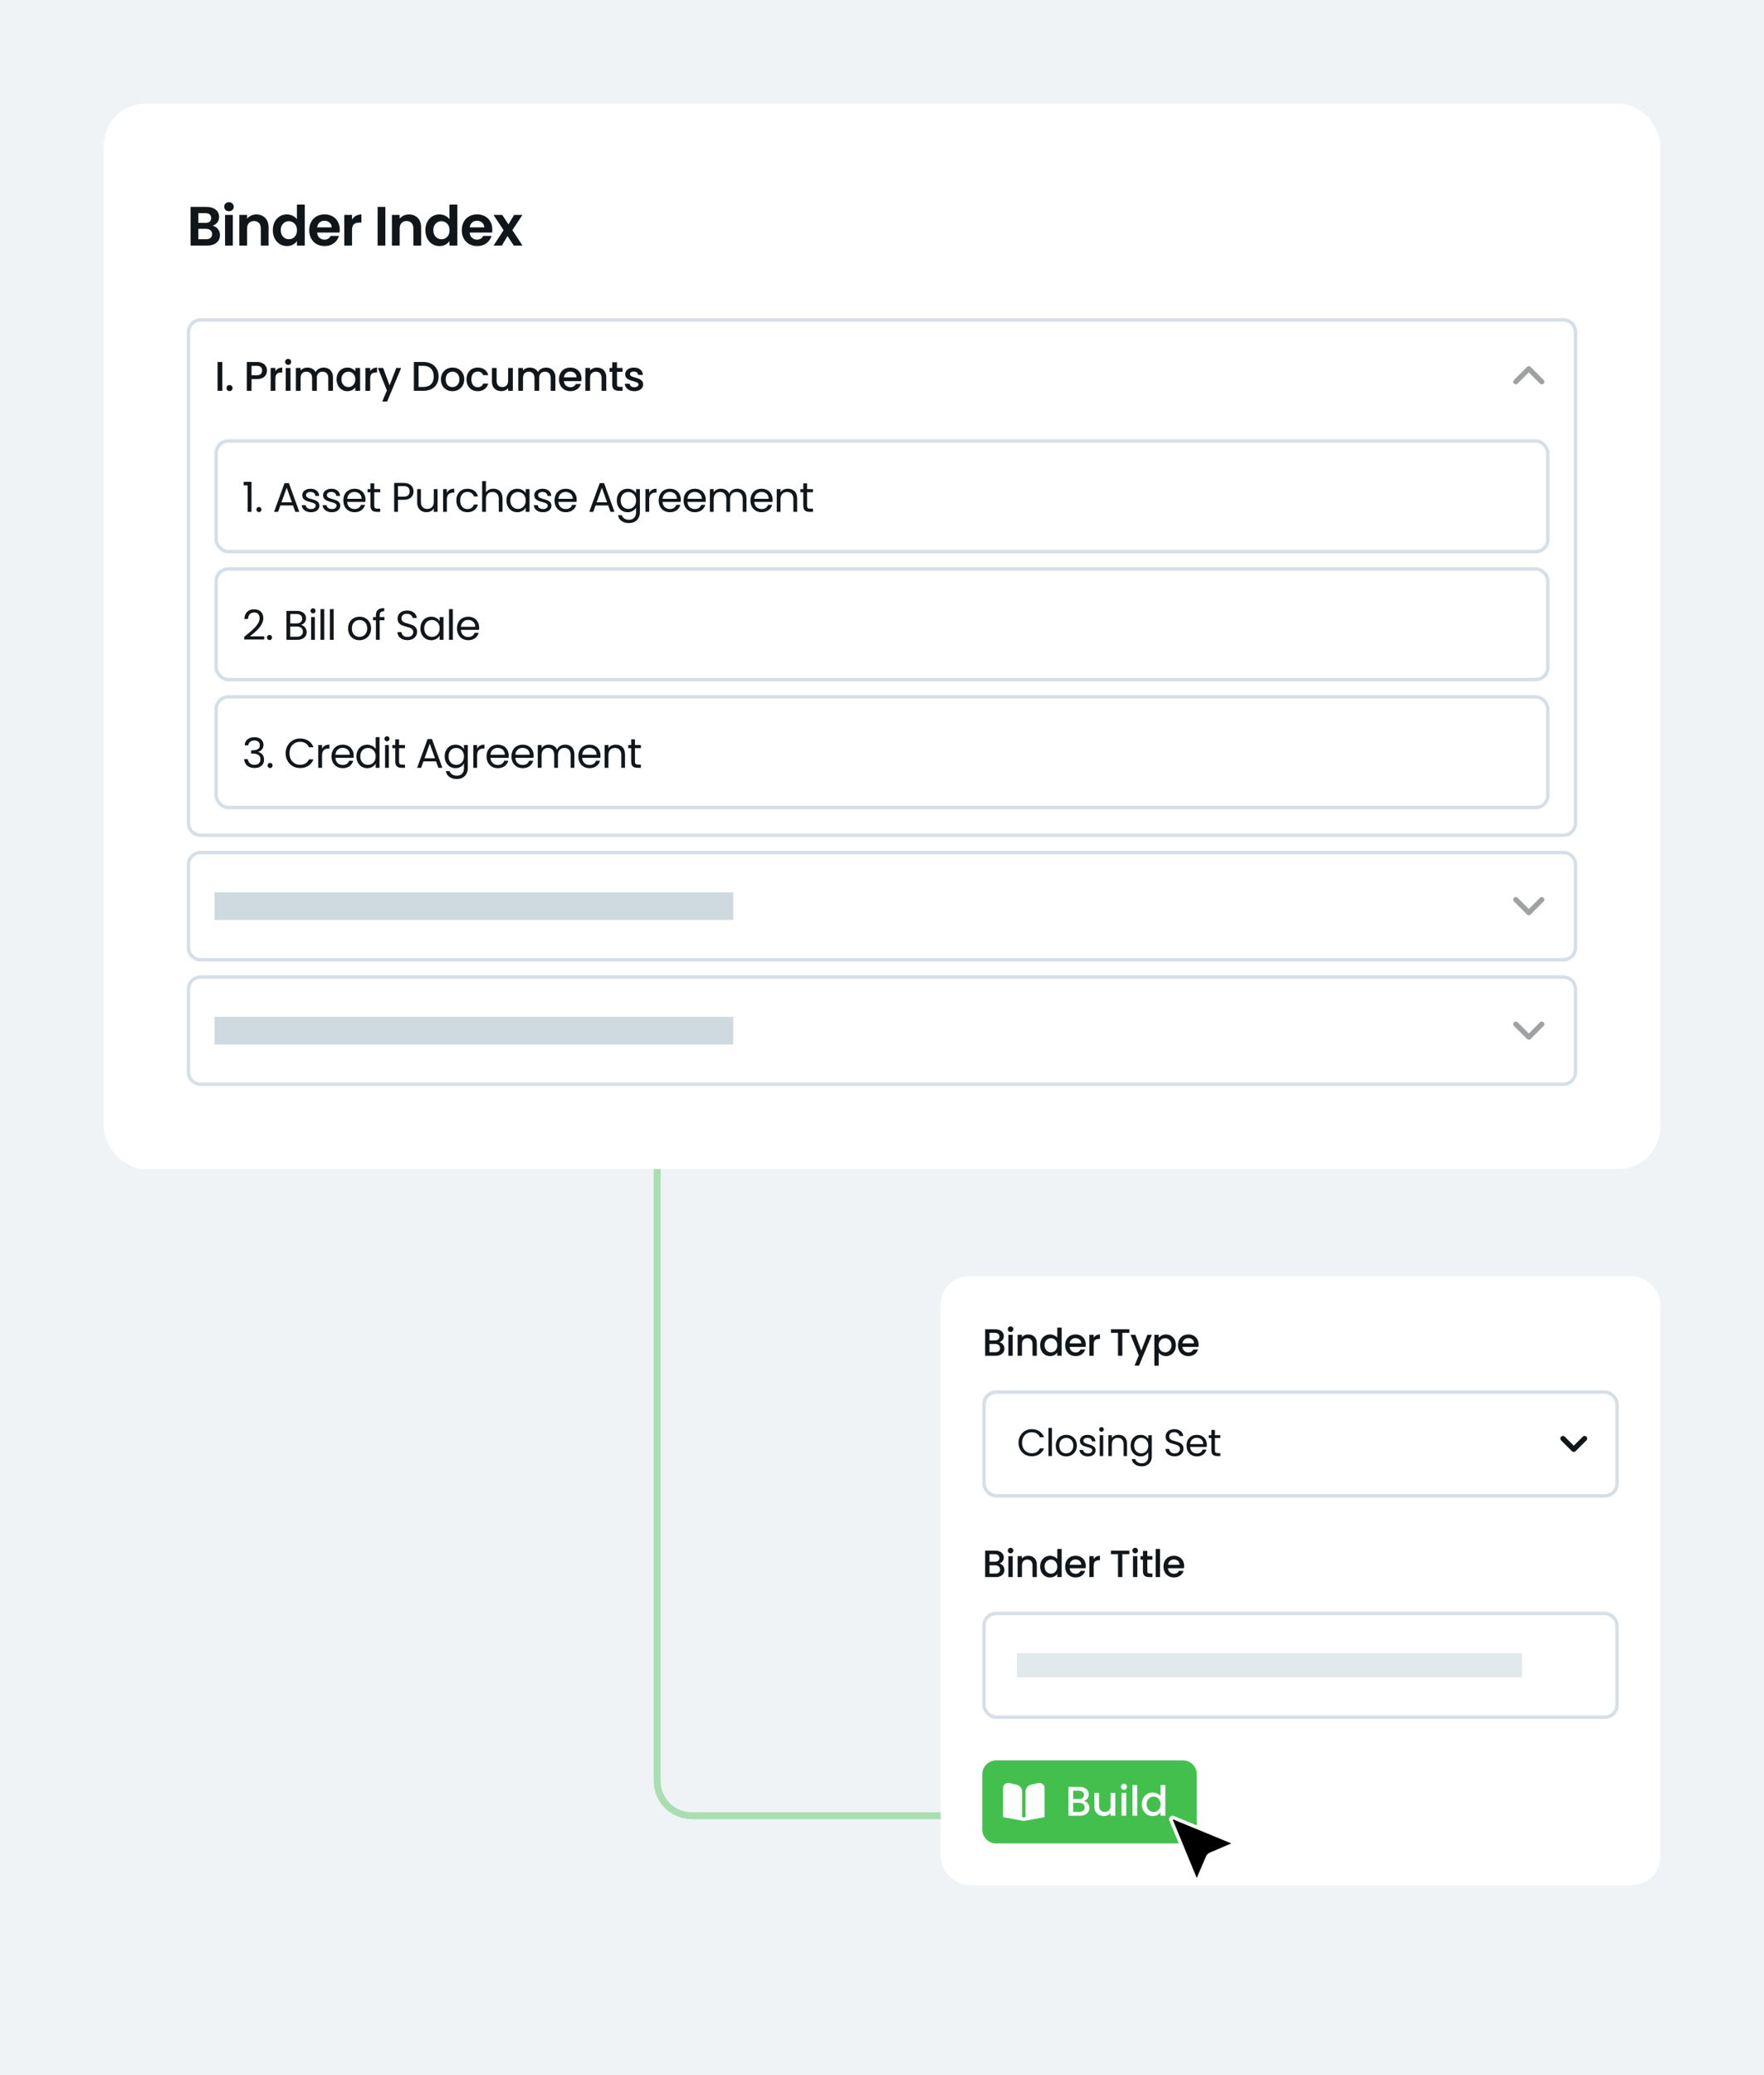 <svg width="510" height="600" viewBox="0 0 510 600" fill="none" xmlns="http://www.w3.org/2000/svg">
<rect width="510" height="600" fill="#5A829E" fill-opacity="0.1"/>
<rect x="30" y="30" width="450" height="308" rx="12" fill="white"/>
<path d="M61.44 65.272C62.069 65.389 62.587 65.704 62.992 66.216C63.397 66.728 63.6 67.315 63.6 67.976C63.6 68.573 63.451 69.101 63.152 69.56C62.864 70.008 62.443 70.36 61.888 70.616C61.333 70.872 60.677 71 59.92 71H55.104V59.832H59.712C60.469 59.832 61.12 59.955 61.664 60.2C62.219 60.445 62.635 60.787 62.912 61.224C63.2 61.661 63.344 62.157 63.344 62.712C63.344 63.363 63.168 63.907 62.816 64.344C62.475 64.781 62.016 65.091 61.44 65.272ZM57.344 64.44H59.392C59.925 64.44 60.336 64.323 60.624 64.088C60.912 63.843 61.056 63.496 61.056 63.048C61.056 62.6 60.912 62.253 60.624 62.008C60.336 61.763 59.925 61.64 59.392 61.64H57.344V64.44ZM59.6 69.176C60.144 69.176 60.565 69.048 60.864 68.792C61.173 68.536 61.328 68.173 61.328 67.704C61.328 67.224 61.168 66.851 60.848 66.584C60.528 66.307 60.096 66.168 59.552 66.168H57.344V69.176H59.6ZM66.201 61.08C65.807 61.08 65.476 60.957 65.209 60.712C64.953 60.456 64.825 60.141 64.825 59.768C64.825 59.395 64.953 59.085 65.209 58.84C65.476 58.584 65.807 58.456 66.201 58.456C66.596 58.456 66.921 58.584 67.177 58.84C67.444 59.085 67.577 59.395 67.577 59.768C67.577 60.141 67.444 60.456 67.177 60.712C66.921 60.957 66.596 61.08 66.201 61.08ZM67.305 62.136V71H65.065V62.136H67.305ZM74.11 62.008C75.166 62.008 76.02 62.344 76.67 63.016C77.321 63.677 77.646 64.605 77.646 65.8V71H75.406V66.104C75.406 65.4 75.23 64.861 74.878 64.488C74.526 64.104 74.046 63.912 73.438 63.912C72.82 63.912 72.329 64.104 71.966 64.488C71.614 64.861 71.438 65.4 71.438 66.104V71H69.198V62.136H71.438V63.24C71.737 62.856 72.116 62.557 72.574 62.344C73.044 62.12 73.556 62.008 74.11 62.008ZM78.88 66.536C78.88 65.64 79.056 64.845 79.409 64.152C79.771 63.459 80.262 62.925 80.88 62.552C81.499 62.179 82.187 61.992 82.945 61.992C83.52 61.992 84.07 62.12 84.593 62.376C85.115 62.621 85.531 62.952 85.841 63.368V59.16H88.112V71H85.841V69.688C85.563 70.125 85.174 70.477 84.672 70.744C84.171 71.011 83.59 71.144 82.928 71.144C82.182 71.144 81.499 70.952 80.88 70.568C80.262 70.184 79.771 69.645 79.409 68.952C79.056 68.248 78.88 67.443 78.88 66.536ZM85.856 66.568C85.856 66.024 85.75 65.56 85.537 65.176C85.323 64.781 85.035 64.483 84.672 64.28C84.31 64.067 83.921 63.96 83.504 63.96C83.088 63.96 82.704 64.061 82.353 64.264C82.001 64.467 81.713 64.765 81.489 65.16C81.275 65.544 81.168 66.003 81.168 66.536C81.168 67.069 81.275 67.539 81.489 67.944C81.713 68.339 82.001 68.643 82.353 68.856C82.715 69.069 83.099 69.176 83.504 69.176C83.921 69.176 84.31 69.075 84.672 68.872C85.035 68.659 85.323 68.36 85.537 67.976C85.75 67.581 85.856 67.112 85.856 66.568ZM98.22 66.376C98.22 66.696 98.199 66.984 98.156 67.24H91.676C91.73 67.88 91.954 68.381 92.348 68.744C92.743 69.107 93.228 69.288 93.804 69.288C94.636 69.288 95.228 68.931 95.58 68.216H97.996C97.74 69.069 97.25 69.773 96.524 70.328C95.799 70.872 94.908 71.144 93.852 71.144C92.999 71.144 92.231 70.957 91.548 70.584C90.876 70.2 90.348 69.661 89.964 68.968C89.591 68.275 89.404 67.475 89.404 66.568C89.404 65.651 89.591 64.845 89.964 64.152C90.338 63.459 90.86 62.925 91.532 62.552C92.204 62.179 92.978 61.992 93.852 61.992C94.695 61.992 95.447 62.173 96.108 62.536C96.78 62.899 97.298 63.416 97.66 64.088C98.034 64.749 98.22 65.512 98.22 66.376ZM95.9 65.736C95.89 65.16 95.682 64.701 95.276 64.36C94.871 64.008 94.375 63.832 93.788 63.832C93.234 63.832 92.764 64.003 92.38 64.344C92.007 64.675 91.778 65.139 91.692 65.736H95.9ZM101.775 63.512C102.063 63.043 102.437 62.675 102.895 62.408C103.365 62.141 103.898 62.008 104.495 62.008V64.36H103.903C103.199 64.36 102.666 64.525 102.303 64.856C101.951 65.187 101.775 65.763 101.775 66.584V71H99.535V62.136H101.775V63.512ZM111.416 59.832V71H109.176V59.832H111.416ZM118.222 62.008C119.278 62.008 120.131 62.344 120.782 63.016C121.432 63.677 121.758 64.605 121.758 65.8V71H119.518V66.104C119.518 65.4 119.342 64.861 118.99 64.488C118.638 64.104 118.158 63.912 117.55 63.912C116.931 63.912 116.44 64.104 116.078 64.488C115.726 64.861 115.55 65.4 115.55 66.104V71H113.31V62.136H115.55V63.24C115.848 62.856 116.227 62.557 116.686 62.344C117.155 62.12 117.667 62.008 118.222 62.008ZM122.992 66.536C122.992 65.64 123.168 64.845 123.52 64.152C123.882 63.459 124.373 62.925 124.992 62.552C125.61 62.179 126.298 61.992 127.056 61.992C127.632 61.992 128.181 62.12 128.704 62.376C129.226 62.621 129.642 62.952 129.952 63.368V59.16H132.224V71H129.952V69.688C129.674 70.125 129.285 70.477 128.784 70.744C128.282 71.011 127.701 71.144 127.04 71.144C126.293 71.144 125.61 70.952 124.992 70.568C124.373 70.184 123.882 69.645 123.52 68.952C123.168 68.248 122.992 67.443 122.992 66.536ZM129.968 66.568C129.968 66.024 129.861 65.56 129.648 65.176C129.434 64.781 129.146 64.483 128.784 64.28C128.421 64.067 128.032 63.96 127.616 63.96C127.2 63.96 126.816 64.061 126.464 64.264C126.112 64.467 125.824 64.765 125.6 65.16C125.386 65.544 125.28 66.003 125.28 66.536C125.28 67.069 125.386 67.539 125.6 67.944C125.824 68.339 126.112 68.643 126.464 68.856C126.826 69.069 127.21 69.176 127.616 69.176C128.032 69.176 128.421 69.075 128.784 68.872C129.146 68.659 129.434 68.36 129.648 67.976C129.861 67.581 129.968 67.112 129.968 66.568ZM142.332 66.376C142.332 66.696 142.31 66.984 142.268 67.24H135.788C135.841 67.88 136.065 68.381 136.46 68.744C136.854 69.107 137.34 69.288 137.916 69.288C138.748 69.288 139.34 68.931 139.692 68.216H142.108C141.852 69.069 141.361 69.773 140.636 70.328C139.91 70.872 139.02 71.144 137.964 71.144C137.11 71.144 136.342 70.957 135.66 70.584C134.988 70.2 134.46 69.661 134.076 68.968C133.702 68.275 133.516 67.475 133.516 66.568C133.516 65.651 133.702 64.845 134.076 64.152C134.449 63.459 134.972 62.925 135.644 62.552C136.316 62.179 137.089 61.992 137.964 61.992C138.806 61.992 139.558 62.173 140.22 62.536C140.892 62.899 141.409 63.416 141.772 64.088C142.145 64.749 142.332 65.512 142.332 66.376ZM140.012 65.736C140.001 65.16 139.793 64.701 139.388 64.36C138.982 64.008 138.486 63.832 137.9 63.832C137.345 63.832 136.876 64.003 136.492 64.344C136.118 64.675 135.889 65.139 135.804 65.736H140.012ZM148.543 71L146.719 68.248L145.103 71H142.703L145.599 66.552L142.671 62.136H145.199L147.007 64.872L148.639 62.136H151.039L148.127 66.552L151.071 71H148.543Z" fill="#10161A"/>
<path d="M58 92.5H452C453.933 92.5 455.5 94.067 455.5 96V238C455.5 239.933 453.933 241.5 452 241.5H58C56.067 241.5 54.5 239.933 54.5 238V96C54.5 94.067 56.067 92.5 58 92.5Z" stroke="#D7DFE6"/>
<path d="M64.268 104.66V113H62.9V104.66H64.268ZM66.376 113.084C66.128 113.084 65.92 113 65.752 112.832C65.584 112.664 65.5 112.456 65.5 112.208C65.5 111.96 65.584 111.752 65.752 111.584C65.92 111.416 66.128 111.332 66.376 111.332C66.616 111.332 66.82 111.416 66.988 111.584C67.156 111.752 67.24 111.96 67.24 112.208C67.24 112.456 67.156 112.664 66.988 112.832C66.82 113 66.616 113.084 66.376 113.084ZM77.188 107.144C77.188 107.568 77.088 107.968 76.888 108.344C76.688 108.72 76.368 109.028 75.928 109.268C75.488 109.5 74.924 109.616 74.236 109.616H72.724V113H71.356V104.66H74.236C74.876 104.66 75.416 104.772 75.856 104.996C76.304 105.212 76.636 105.508 76.852 105.884C77.076 106.26 77.188 106.68 77.188 107.144ZM74.236 108.5C74.756 108.5 75.144 108.384 75.4 108.152C75.656 107.912 75.784 107.576 75.784 107.144C75.784 106.232 75.268 105.776 74.236 105.776H72.724V108.5H74.236ZM79.621 107.348C79.82 107.012 80.085 106.752 80.412 106.568C80.749 106.376 81.144 106.28 81.6 106.28V107.696H81.252C80.716 107.696 80.308 107.832 80.028 108.104C79.757 108.376 79.621 108.848 79.621 109.52V113H78.252V106.388H79.621V107.348ZM83.314 105.512C83.066 105.512 82.858 105.428 82.69 105.26C82.522 105.092 82.438 104.884 82.438 104.636C82.438 104.388 82.522 104.18 82.69 104.012C82.858 103.844 83.066 103.76 83.314 103.76C83.554 103.76 83.758 103.844 83.926 104.012C84.094 104.18 84.178 104.388 84.178 104.636C84.178 104.884 84.094 105.092 83.926 105.26C83.758 105.428 83.554 105.512 83.314 105.512ZM83.986 106.388V113H82.618V106.388H83.986ZM93.546 106.28C94.066 106.28 94.53 106.388 94.938 106.604C95.354 106.82 95.678 107.14 95.91 107.564C96.15 107.988 96.27 108.5 96.27 109.1V113H94.914V109.304C94.914 108.712 94.766 108.26 94.47 107.948C94.174 107.628 93.77 107.468 93.258 107.468C92.746 107.468 92.338 107.628 92.034 107.948C91.738 108.26 91.59 108.712 91.59 109.304V113H90.234V109.304C90.234 108.712 90.086 108.26 89.79 107.948C89.494 107.628 89.09 107.468 88.578 107.468C88.066 107.468 87.658 107.628 87.354 107.948C87.058 108.26 86.91 108.712 86.91 109.304V113H85.542V106.388H86.91V107.144C87.134 106.872 87.418 106.66 87.762 106.508C88.106 106.356 88.474 106.28 88.866 106.28C89.394 106.28 89.866 106.392 90.282 106.616C90.698 106.84 91.018 107.164 91.242 107.588C91.442 107.188 91.754 106.872 92.178 106.64C92.602 106.4 93.058 106.28 93.546 106.28ZM97.315 109.664C97.315 109 97.451 108.412 97.723 107.9C98.003 107.388 98.379 106.992 98.851 106.712C99.331 106.424 99.859 106.28 100.435 106.28C100.955 106.28 101.407 106.384 101.791 106.592C102.183 106.792 102.495 107.044 102.727 107.348V106.388H104.107V113H102.727V112.016C102.495 112.328 102.179 112.588 101.779 112.796C101.379 113.004 100.923 113.108 100.411 113.108C99.843 113.108 99.323 112.964 98.851 112.676C98.379 112.38 98.003 111.972 97.723 111.452C97.451 110.924 97.315 110.328 97.315 109.664ZM102.727 109.688C102.727 109.232 102.631 108.836 102.439 108.5C102.255 108.164 102.011 107.908 101.707 107.732C101.403 107.556 101.075 107.468 100.723 107.468C100.371 107.468 100.043 107.556 99.739 107.732C99.435 107.9 99.187 108.152 98.995 108.488C98.811 108.816 98.719 109.208 98.719 109.664C98.719 110.12 98.811 110.52 98.995 110.864C99.187 111.208 99.435 111.472 99.739 111.656C100.051 111.832 100.379 111.92 100.723 111.92C101.075 111.92 101.403 111.832 101.707 111.656C102.011 111.48 102.255 111.224 102.439 110.888C102.631 110.544 102.727 110.144 102.727 109.688ZM107.032 107.348C107.232 107.012 107.496 106.752 107.824 106.568C108.16 106.376 108.556 106.28 109.012 106.28V107.696H108.664C108.128 107.696 107.72 107.832 107.44 108.104C107.168 108.376 107.032 108.848 107.032 109.52V113H105.664V106.388H107.032V107.348ZM115.981 106.388L111.925 116.108H110.509L111.853 112.892L109.249 106.388H110.773L112.633 111.428L114.565 106.388H115.981ZM122.375 104.66C123.263 104.66 124.039 104.832 124.703 105.176C125.375 105.512 125.891 106 126.251 106.64C126.619 107.272 126.803 108.012 126.803 108.86C126.803 109.708 126.619 110.444 126.251 111.068C125.891 111.692 125.375 112.172 124.703 112.508C124.039 112.836 123.263 113 122.375 113H119.651V104.66H122.375ZM122.375 111.884C123.351 111.884 124.099 111.62 124.619 111.092C125.139 110.564 125.399 109.82 125.399 108.86C125.399 107.892 125.139 107.136 124.619 106.592C124.099 106.048 123.351 105.776 122.375 105.776H121.019V111.884H122.375ZM130.786 113.108C130.162 113.108 129.598 112.968 129.094 112.688C128.59 112.4 128.194 112 127.906 111.488C127.618 110.968 127.474 110.368 127.474 109.688C127.474 109.016 127.622 108.42 127.918 107.9C128.214 107.38 128.618 106.98 129.13 106.7C129.642 106.42 130.214 106.28 130.846 106.28C131.478 106.28 132.05 106.42 132.562 106.7C133.074 106.98 133.478 107.38 133.774 107.9C134.07 108.42 134.218 109.016 134.218 109.688C134.218 110.36 134.066 110.956 133.762 111.476C133.458 111.996 133.042 112.4 132.514 112.688C131.994 112.968 131.418 113.108 130.786 113.108ZM130.786 111.92C131.138 111.92 131.466 111.836 131.77 111.668C132.082 111.5 132.334 111.248 132.526 110.912C132.718 110.576 132.814 110.168 132.814 109.688C132.814 109.208 132.722 108.804 132.538 108.476C132.354 108.14 132.11 107.888 131.806 107.72C131.502 107.552 131.174 107.468 130.822 107.468C130.47 107.468 130.142 107.552 129.838 107.72C129.542 107.888 129.306 108.14 129.13 108.476C128.954 108.804 128.866 109.208 128.866 109.688C128.866 110.4 129.046 110.952 129.406 111.344C129.774 111.728 130.234 111.92 130.786 111.92ZM134.875 109.688C134.875 109.008 135.011 108.412 135.283 107.9C135.563 107.38 135.947 106.98 136.435 106.7C136.923 106.42 137.483 106.28 138.115 106.28C138.915 106.28 139.575 106.472 140.095 106.856C140.623 107.232 140.979 107.772 141.163 108.476H139.687C139.567 108.148 139.375 107.892 139.111 107.708C138.847 107.524 138.515 107.432 138.115 107.432C137.555 107.432 137.107 107.632 136.771 108.032C136.443 108.424 136.279 108.976 136.279 109.688C136.279 110.4 136.443 110.956 136.771 111.356C137.107 111.756 137.555 111.956 138.115 111.956C138.907 111.956 139.431 111.608 139.687 110.912H141.163C140.971 111.584 140.611 112.12 140.083 112.52C139.555 112.912 138.899 113.108 138.115 113.108C137.483 113.108 136.923 112.968 136.435 112.688C135.947 112.4 135.563 112 135.283 111.488C135.011 110.968 134.875 110.368 134.875 109.688ZM148.274 106.388V113H146.906V112.22C146.69 112.492 146.406 112.708 146.054 112.868C145.71 113.02 145.342 113.096 144.95 113.096C144.43 113.096 143.962 112.988 143.546 112.772C143.138 112.556 142.814 112.236 142.574 111.812C142.342 111.388 142.226 110.876 142.226 110.276V106.388H143.582V110.072C143.582 110.664 143.73 111.12 144.026 111.44C144.322 111.752 144.726 111.908 145.238 111.908C145.75 111.908 146.154 111.752 146.45 111.44C146.754 111.12 146.906 110.664 146.906 110.072V106.388H148.274ZM157.843 106.28C158.363 106.28 158.827 106.388 159.235 106.604C159.651 106.82 159.975 107.14 160.207 107.564C160.447 107.988 160.567 108.5 160.567 109.1V113H159.211V109.304C159.211 108.712 159.063 108.26 158.767 107.948C158.471 107.628 158.067 107.468 157.555 107.468C157.043 107.468 156.635 107.628 156.331 107.948C156.035 108.26 155.887 108.712 155.887 109.304V113H154.531V109.304C154.531 108.712 154.383 108.26 154.087 107.948C153.791 107.628 153.387 107.468 152.875 107.468C152.363 107.468 151.955 107.628 151.651 107.948C151.355 108.26 151.207 108.712 151.207 109.304V113H149.839V106.388H151.207V107.144C151.431 106.872 151.715 106.66 152.059 106.508C152.403 106.356 152.771 106.28 153.163 106.28C153.691 106.28 154.163 106.392 154.579 106.616C154.995 106.84 155.315 107.164 155.539 107.588C155.739 107.188 156.051 106.872 156.475 106.64C156.899 106.4 157.355 106.28 157.843 106.28ZM168.128 109.532C168.128 109.78 168.112 110.004 168.08 110.204H163.028C163.068 110.732 163.264 111.156 163.616 111.476C163.968 111.796 164.4 111.956 164.912 111.956C165.648 111.956 166.168 111.648 166.472 111.032H167.948C167.748 111.64 167.384 112.14 166.856 112.532C166.336 112.916 165.688 113.108 164.912 113.108C164.28 113.108 163.712 112.968 163.208 112.688C162.712 112.4 162.32 112 162.032 111.488C161.752 110.968 161.612 110.368 161.612 109.688C161.612 109.008 161.748 108.412 162.02 107.9C162.3 107.38 162.688 106.98 163.184 106.7C163.688 106.42 164.264 106.28 164.912 106.28C165.536 106.28 166.092 106.416 166.58 106.688C167.068 106.96 167.448 107.344 167.72 107.84C167.992 108.328 168.128 108.892 168.128 109.532ZM166.7 109.1C166.692 108.596 166.512 108.192 166.16 107.888C165.808 107.584 165.372 107.432 164.852 107.432C164.38 107.432 163.976 107.584 163.64 107.888C163.304 108.184 163.104 108.588 163.04 109.1H166.7ZM172.57 106.28C173.09 106.28 173.554 106.388 173.962 106.604C174.378 106.82 174.702 107.14 174.934 107.564C175.166 107.988 175.282 108.5 175.282 109.1V113H173.926V109.304C173.926 108.712 173.778 108.26 173.482 107.948C173.186 107.628 172.782 107.468 172.27 107.468C171.758 107.468 171.35 107.628 171.046 107.948C170.75 108.26 170.602 108.712 170.602 109.304V113H169.234V106.388H170.602V107.144C170.826 106.872 171.11 106.66 171.454 106.508C171.806 106.356 172.178 106.28 172.57 106.28ZM178.383 107.504V111.164C178.383 111.412 178.439 111.592 178.551 111.704C178.671 111.808 178.871 111.86 179.151 111.86H179.991V113H178.911C178.295 113 177.823 112.856 177.495 112.568C177.167 112.28 177.003 111.812 177.003 111.164V107.504H176.223V106.388H177.003V104.744H178.383V106.388H179.991V107.504H178.383ZM183.412 113.108C182.892 113.108 182.424 113.016 182.008 112.832C181.6 112.64 181.276 112.384 181.036 112.064C180.796 111.736 180.668 111.372 180.652 110.972H182.068C182.092 111.252 182.224 111.488 182.464 111.68C182.712 111.864 183.02 111.956 183.388 111.956C183.772 111.956 184.068 111.884 184.276 111.74C184.492 111.588 184.6 111.396 184.6 111.164C184.6 110.916 184.48 110.732 184.24 110.612C184.008 110.492 183.636 110.36 183.124 110.216C182.628 110.08 182.224 109.948 181.912 109.82C181.6 109.692 181.328 109.496 181.096 109.232C180.872 108.968 180.76 108.62 180.76 108.188C180.76 107.836 180.864 107.516 181.072 107.228C181.28 106.932 181.576 106.7 181.96 106.532C182.352 106.364 182.8 106.28 183.304 106.28C184.056 106.28 184.66 106.472 185.116 106.856C185.58 107.232 185.828 107.748 185.86 108.404H184.492C184.468 108.108 184.348 107.872 184.132 107.696C183.916 107.52 183.624 107.432 183.256 107.432C182.896 107.432 182.62 107.5 182.428 107.636C182.236 107.772 182.14 107.952 182.14 108.176C182.14 108.352 182.204 108.5 182.332 108.62C182.46 108.74 182.616 108.836 182.8 108.908C182.984 108.972 183.256 109.056 183.616 109.16C184.096 109.288 184.488 109.42 184.792 109.556C185.104 109.684 185.372 109.876 185.596 110.132C185.82 110.388 185.936 110.728 185.944 111.152C185.944 111.528 185.84 111.864 185.632 112.16C185.424 112.456 185.128 112.688 184.744 112.856C184.368 113.024 183.924 113.108 183.412 113.108Z" fill="#10161A"/>
<g opacity="0.4">
<path d="M438.25 110.375L442 106.625L445.75 110.375" stroke="#10161A" stroke-width="1.5" stroke-linecap="round" stroke-linejoin="round"/>
</g>
<rect x="62.5" y="127.5" width="385" height="32" rx="3.5" stroke="#D7DFE6"/>
<path d="M70.456 140.32V139.324H72.712V148H71.608V140.32H70.456ZM74.876 148.072C74.668 148.072 74.492 148 74.348 147.856C74.204 147.712 74.132 147.536 74.132 147.328C74.132 147.12 74.204 146.944 74.348 146.8C74.492 146.656 74.668 146.584 74.876 146.584C75.076 146.584 75.244 146.656 75.38 146.8C75.524 146.944 75.596 147.12 75.596 147.328C75.596 147.536 75.524 147.712 75.38 147.856C75.244 148 75.076 148.072 74.876 148.072ZM84.71 146.14H81.062L80.391 148H79.239L82.263 139.684H83.522L86.534 148H85.382L84.71 146.14ZM84.398 145.252L82.886 141.028L81.374 145.252H84.398ZM89.94 148.108C89.436 148.108 88.984 148.024 88.584 147.856C88.184 147.68 87.868 147.44 87.636 147.136C87.404 146.824 87.276 146.468 87.252 146.068H88.38C88.412 146.396 88.564 146.664 88.836 146.872C89.116 147.08 89.48 147.184 89.928 147.184C90.344 147.184 90.672 147.092 90.912 146.908C91.152 146.724 91.272 146.492 91.272 146.212C91.272 145.924 91.144 145.712 90.888 145.576C90.632 145.432 90.236 145.292 89.7 145.156C89.212 145.028 88.812 144.9 88.5 144.772C88.196 144.636 87.932 144.44 87.708 144.184C87.492 143.92 87.384 143.576 87.384 143.152C87.384 142.816 87.484 142.508 87.684 142.228C87.884 141.948 88.168 141.728 88.536 141.568C88.904 141.4 89.324 141.316 89.796 141.316C90.524 141.316 91.112 141.5 91.56 141.868C92.008 142.236 92.248 142.74 92.28 143.38H91.188C91.164 143.036 91.024 142.76 90.768 142.552C90.52 142.344 90.184 142.24 89.76 142.24C89.368 142.24 89.056 142.324 88.824 142.492C88.592 142.66 88.476 142.88 88.476 143.152C88.476 143.368 88.544 143.548 88.68 143.692C88.824 143.828 89 143.94 89.208 144.028C89.424 144.108 89.72 144.2 90.096 144.304C90.568 144.432 90.952 144.56 91.248 144.688C91.544 144.808 91.796 144.992 92.004 145.24C92.22 145.488 92.332 145.812 92.34 146.212C92.34 146.572 92.24 146.896 92.04 147.184C91.84 147.472 91.556 147.7 91.188 147.868C90.828 148.028 90.412 148.108 89.94 148.108ZM95.97 148.108C95.466 148.108 95.014 148.024 94.614 147.856C94.214 147.68 93.898 147.44 93.666 147.136C93.434 146.824 93.306 146.468 93.282 146.068H94.41C94.442 146.396 94.594 146.664 94.866 146.872C95.146 147.08 95.51 147.184 95.958 147.184C96.374 147.184 96.702 147.092 96.942 146.908C97.182 146.724 97.302 146.492 97.302 146.212C97.302 145.924 97.174 145.712 96.918 145.576C96.662 145.432 96.266 145.292 95.73 145.156C95.242 145.028 94.842 144.9 94.53 144.772C94.226 144.636 93.962 144.44 93.738 144.184C93.522 143.92 93.414 143.576 93.414 143.152C93.414 142.816 93.514 142.508 93.714 142.228C93.914 141.948 94.198 141.728 94.566 141.568C94.934 141.4 95.354 141.316 95.826 141.316C96.554 141.316 97.142 141.5 97.59 141.868C98.038 142.236 98.278 142.74 98.31 143.38H97.218C97.194 143.036 97.054 142.76 96.798 142.552C96.55 142.344 96.214 142.24 95.79 142.24C95.398 142.24 95.086 142.324 94.854 142.492C94.622 142.66 94.506 142.88 94.506 143.152C94.506 143.368 94.574 143.548 94.71 143.692C94.854 143.828 95.03 143.94 95.238 144.028C95.454 144.108 95.75 144.2 96.126 144.304C96.598 144.432 96.982 144.56 97.278 144.688C97.574 144.808 97.826 144.992 98.034 145.24C98.25 145.488 98.362 145.812 98.37 146.212C98.37 146.572 98.27 146.896 98.07 147.184C97.87 147.472 97.586 147.7 97.218 147.868C96.858 148.028 96.442 148.108 95.97 148.108ZM105.671 144.46C105.671 144.668 105.659 144.888 105.635 145.12H100.379C100.419 145.768 100.639 146.276 101.039 146.644C101.447 147.004 101.939 147.184 102.515 147.184C102.987 147.184 103.379 147.076 103.691 146.86C104.011 146.636 104.235 146.34 104.363 145.972H105.539C105.363 146.604 105.011 147.12 104.483 147.52C103.955 147.912 103.299 148.108 102.515 148.108C101.891 148.108 101.331 147.968 100.835 147.688C100.347 147.408 99.963 147.012 99.683 146.5C99.403 145.98 99.263 145.38 99.263 144.7C99.263 144.02 99.4 143.424 99.671 142.912C99.944 142.4 100.323 142.008 100.811 141.736C101.307 141.456 101.875 141.316 102.515 141.316C103.139 141.316 103.691 141.452 104.171 141.724C104.651 141.996 105.019 142.372 105.275 142.852C105.539 143.324 105.671 143.86 105.671 144.46ZM104.543 144.232C104.543 143.816 104.451 143.46 104.267 143.164C104.083 142.86 103.831 142.632 103.511 142.48C103.199 142.32 102.851 142.24 102.467 142.24C101.915 142.24 101.443 142.416 101.051 142.768C100.667 143.12 100.447 143.608 100.391 144.232H104.543ZM108.205 142.324V146.2C108.205 146.52 108.273 146.748 108.409 146.884C108.545 147.012 108.781 147.076 109.117 147.076H109.921V148H108.937C108.329 148 107.873 147.86 107.569 147.58C107.265 147.3 107.113 146.84 107.113 146.2V142.324H106.261V141.424H107.113V139.768H108.205V141.424H109.921V142.324H108.205ZM119.555 142.084C119.555 142.78 119.315 143.36 118.835 143.824C118.363 144.28 117.639 144.508 116.663 144.508H115.055V148H113.963V139.636H116.663C117.607 139.636 118.323 139.864 118.811 140.32C119.307 140.776 119.555 141.364 119.555 142.084ZM116.663 143.608C117.271 143.608 117.719 143.476 118.007 143.212C118.295 142.948 118.439 142.572 118.439 142.084C118.439 141.052 117.847 140.536 116.663 140.536H115.055V143.608H116.663ZM126.504 141.424V148H125.412V147.028C125.204 147.364 124.912 147.628 124.536 147.82C124.168 148.004 123.76 148.096 123.312 148.096C122.8 148.096 122.34 147.992 121.932 147.784C121.524 147.568 121.2 147.248 120.96 146.824C120.728 146.4 120.612 145.884 120.612 145.276V141.424H121.692V145.132C121.692 145.78 121.856 146.28 122.184 146.632C122.512 146.976 122.96 147.148 123.528 147.148C124.112 147.148 124.572 146.968 124.908 146.608C125.244 146.248 125.412 145.724 125.412 145.036V141.424H126.504ZM129.2 142.492C129.392 142.116 129.664 141.824 130.016 141.616C130.376 141.408 130.812 141.304 131.324 141.304V142.432H131.036C129.812 142.432 129.2 143.096 129.2 144.424V148H128.108V141.424H129.2V142.492ZM131.937 144.7C131.937 144.02 132.073 143.428 132.345 142.924C132.617 142.412 132.993 142.016 133.473 141.736C133.961 141.456 134.517 141.316 135.141 141.316C135.949 141.316 136.613 141.512 137.133 141.904C137.661 142.296 138.009 142.84 138.177 143.536H137.001C136.889 143.136 136.669 142.82 136.341 142.588C136.021 142.356 135.621 142.24 135.141 142.24C134.517 142.24 134.013 142.456 133.629 142.888C133.245 143.312 133.053 143.916 133.053 144.7C133.053 145.492 133.245 146.104 133.629 146.536C134.013 146.968 134.517 147.184 135.141 147.184C135.621 147.184 136.021 147.072 136.341 146.848C136.661 146.624 136.881 146.304 137.001 145.888H138.177C138.001 146.56 137.649 147.1 137.121 147.508C136.593 147.908 135.933 148.108 135.141 148.108C134.517 148.108 133.961 147.968 133.473 147.688C132.993 147.408 132.617 147.012 132.345 146.5C132.073 145.988 131.937 145.388 131.937 144.7ZM142.658 141.304C143.154 141.304 143.602 141.412 144.002 141.628C144.402 141.836 144.714 142.152 144.938 142.576C145.17 143 145.286 143.516 145.286 144.124V148H144.206V144.28C144.206 143.624 144.042 143.124 143.714 142.78C143.386 142.428 142.938 142.252 142.37 142.252C141.794 142.252 141.334 142.432 140.99 142.792C140.654 143.152 140.486 143.676 140.486 144.364V148H139.394V139.12H140.486V142.36C140.702 142.024 140.998 141.764 141.374 141.58C141.758 141.396 142.186 141.304 142.658 141.304ZM146.422 144.688C146.422 144.016 146.558 143.428 146.83 142.924C147.102 142.412 147.474 142.016 147.946 141.736C148.426 141.456 148.958 141.316 149.542 141.316C150.118 141.316 150.618 141.44 151.042 141.688C151.466 141.936 151.782 142.248 151.99 142.624V141.424H153.094V148H151.99V146.776C151.774 147.16 151.45 147.48 151.018 147.736C150.594 147.984 150.098 148.108 149.53 148.108C148.946 148.108 148.418 147.964 147.946 147.676C147.474 147.388 147.102 146.984 146.83 146.464C146.558 145.944 146.422 145.352 146.422 144.688ZM151.99 144.7C151.99 144.204 151.89 143.772 151.69 143.404C151.49 143.036 151.218 142.756 150.874 142.564C150.538 142.364 150.166 142.264 149.758 142.264C149.35 142.264 148.978 142.36 148.642 142.552C148.306 142.744 148.038 143.024 147.838 143.392C147.638 143.76 147.538 144.192 147.538 144.688C147.538 145.192 147.638 145.632 147.838 146.008C148.038 146.376 148.306 146.66 148.642 146.86C148.978 147.052 149.35 147.148 149.758 147.148C150.166 147.148 150.538 147.052 150.874 146.86C151.218 146.66 151.49 146.376 151.69 146.008C151.89 145.632 151.99 145.196 151.99 144.7ZM157.027 148.108C156.523 148.108 156.071 148.024 155.671 147.856C155.271 147.68 154.955 147.44 154.723 147.136C154.491 146.824 154.363 146.468 154.339 146.068H155.467C155.499 146.396 155.651 146.664 155.923 146.872C156.203 147.08 156.567 147.184 157.015 147.184C157.431 147.184 157.759 147.092 157.999 146.908C158.239 146.724 158.359 146.492 158.359 146.212C158.359 145.924 158.231 145.712 157.975 145.576C157.719 145.432 157.323 145.292 156.787 145.156C156.299 145.028 155.899 144.9 155.587 144.772C155.283 144.636 155.019 144.44 154.795 144.184C154.579 143.92 154.471 143.576 154.471 143.152C154.471 142.816 154.571 142.508 154.771 142.228C154.971 141.948 155.255 141.728 155.623 141.568C155.991 141.4 156.411 141.316 156.883 141.316C157.611 141.316 158.199 141.5 158.647 141.868C159.095 142.236 159.335 142.74 159.367 143.38H158.275C158.251 143.036 158.111 142.76 157.855 142.552C157.607 142.344 157.271 142.24 156.847 142.24C156.455 142.24 156.143 142.324 155.911 142.492C155.679 142.66 155.563 142.88 155.563 143.152C155.563 143.368 155.631 143.548 155.767 143.692C155.911 143.828 156.087 143.94 156.295 144.028C156.511 144.108 156.807 144.2 157.183 144.304C157.655 144.432 158.039 144.56 158.335 144.688C158.631 144.808 158.883 144.992 159.091 145.24C159.307 145.488 159.419 145.812 159.427 146.212C159.427 146.572 159.327 146.896 159.127 147.184C158.927 147.472 158.643 147.7 158.275 147.868C157.915 148.028 157.499 148.108 157.027 148.108ZM166.729 144.46C166.729 144.668 166.717 144.888 166.693 145.12H161.437C161.477 145.768 161.697 146.276 162.097 146.644C162.505 147.004 162.997 147.184 163.573 147.184C164.045 147.184 164.437 147.076 164.749 146.86C165.069 146.636 165.293 146.34 165.421 145.972H166.597C166.421 146.604 166.069 147.12 165.541 147.52C165.013 147.912 164.357 148.108 163.573 148.108C162.949 148.108 162.389 147.968 161.893 147.688C161.405 147.408 161.021 147.012 160.741 146.5C160.461 145.98 160.321 145.38 160.321 144.7C160.321 144.02 160.457 143.424 160.729 142.912C161.001 142.4 161.381 142.008 161.869 141.736C162.365 141.456 162.933 141.316 163.573 141.316C164.197 141.316 164.749 141.452 165.229 141.724C165.709 141.996 166.077 142.372 166.333 142.852C166.597 143.324 166.729 143.86 166.729 144.46ZM165.601 144.232C165.601 143.816 165.509 143.46 165.325 143.164C165.141 142.86 164.889 142.632 164.569 142.48C164.257 142.32 163.909 142.24 163.525 142.24C162.973 142.24 162.501 142.416 162.109 142.768C161.725 143.12 161.505 143.608 161.449 144.232H165.601ZM175.833 146.14H172.185L171.513 148H170.361L173.385 139.684H174.645L177.657 148H176.505L175.833 146.14ZM175.521 145.252L174.009 141.028L172.497 145.252H175.521ZM181.447 141.316C182.015 141.316 182.511 141.44 182.935 141.688C183.367 141.936 183.687 142.248 183.895 142.624V141.424H184.999V148.144C184.999 148.744 184.871 149.276 184.615 149.74C184.359 150.212 183.991 150.58 183.511 150.844C183.039 151.108 182.487 151.24 181.855 151.24C180.991 151.24 180.271 151.036 179.695 150.628C179.119 150.22 178.779 149.664 178.675 148.96H179.755C179.875 149.36 180.123 149.68 180.499 149.92C180.875 150.168 181.327 150.292 181.855 150.292C182.455 150.292 182.943 150.104 183.319 149.728C183.703 149.352 183.895 148.824 183.895 148.144V146.764C183.679 147.148 183.359 147.468 182.935 147.724C182.511 147.98 182.015 148.108 181.447 148.108C180.863 148.108 180.331 147.964 179.851 147.676C179.379 147.388 179.007 146.984 178.735 146.464C178.463 145.944 178.327 145.352 178.327 144.688C178.327 144.016 178.463 143.428 178.735 142.924C179.007 142.412 179.379 142.016 179.851 141.736C180.331 141.456 180.863 141.316 181.447 141.316ZM183.895 144.7C183.895 144.204 183.795 143.772 183.595 143.404C183.395 143.036 183.123 142.756 182.779 142.564C182.443 142.364 182.071 142.264 181.663 142.264C181.255 142.264 180.883 142.36 180.547 142.552C180.211 142.744 179.943 143.024 179.743 143.392C179.543 143.76 179.443 144.192 179.443 144.688C179.443 145.192 179.543 145.632 179.743 146.008C179.943 146.376 180.211 146.66 180.547 146.86C180.883 147.052 181.255 147.148 181.663 147.148C182.071 147.148 182.443 147.052 182.779 146.86C183.123 146.66 183.395 146.376 183.595 146.008C183.795 145.632 183.895 145.196 183.895 144.7ZM187.696 142.492C187.888 142.116 188.16 141.824 188.512 141.616C188.872 141.408 189.308 141.304 189.82 141.304V142.432H189.532C188.308 142.432 187.696 143.096 187.696 144.424V148H186.604V141.424H187.696V142.492ZM196.841 144.46C196.841 144.668 196.829 144.888 196.805 145.12H191.549C191.589 145.768 191.809 146.276 192.209 146.644C192.617 147.004 193.109 147.184 193.685 147.184C194.157 147.184 194.549 147.076 194.861 146.86C195.181 146.636 195.405 146.34 195.533 145.972H196.709C196.533 146.604 196.181 147.12 195.653 147.52C195.125 147.912 194.469 148.108 193.685 148.108C193.061 148.108 192.501 147.968 192.005 147.688C191.517 147.408 191.133 147.012 190.853 146.5C190.573 145.98 190.433 145.38 190.433 144.7C190.433 144.02 190.569 143.424 190.841 142.912C191.113 142.4 191.493 142.008 191.981 141.736C192.477 141.456 193.045 141.316 193.685 141.316C194.309 141.316 194.861 141.452 195.341 141.724C195.821 141.996 196.189 142.372 196.445 142.852C196.709 143.324 196.841 143.86 196.841 144.46ZM195.713 144.232C195.713 143.816 195.621 143.46 195.437 143.164C195.253 142.86 195.001 142.632 194.681 142.48C194.369 142.32 194.021 142.24 193.637 142.24C193.085 142.24 192.613 142.416 192.221 142.768C191.837 143.12 191.617 143.608 191.561 144.232H195.713ZM204.042 144.46C204.042 144.668 204.03 144.888 204.006 145.12H198.75C198.79 145.768 199.01 146.276 199.41 146.644C199.818 147.004 200.31 147.184 200.886 147.184C201.358 147.184 201.75 147.076 202.062 146.86C202.382 146.636 202.606 146.34 202.734 145.972H203.91C203.734 146.604 203.382 147.12 202.854 147.52C202.326 147.912 201.67 148.108 200.886 148.108C200.262 148.108 199.702 147.968 199.206 147.688C198.718 147.408 198.334 147.012 198.054 146.5C197.774 145.98 197.634 145.38 197.634 144.7C197.634 144.02 197.77 143.424 198.042 142.912C198.314 142.4 198.694 142.008 199.182 141.736C199.678 141.456 200.246 141.316 200.886 141.316C201.51 141.316 202.062 141.452 202.542 141.724C203.022 141.996 203.39 142.372 203.646 142.852C203.91 143.324 204.042 143.86 204.042 144.46ZM202.914 144.232C202.914 143.816 202.822 143.46 202.638 143.164C202.454 142.86 202.202 142.632 201.882 142.48C201.57 142.32 201.222 142.24 200.838 142.24C200.286 142.24 199.814 142.416 199.422 142.768C199.038 143.12 198.818 143.608 198.762 144.232H202.914ZM213.152 141.304C213.664 141.304 214.12 141.412 214.52 141.628C214.92 141.836 215.236 142.152 215.468 142.576C215.7 143 215.816 143.516 215.816 144.124V148H214.736V144.28C214.736 143.624 214.572 143.124 214.244 142.78C213.924 142.428 213.488 142.252 212.936 142.252C212.368 142.252 211.916 142.436 211.58 142.804C211.244 143.164 211.076 143.688 211.076 144.376V148H209.996V144.28C209.996 143.624 209.832 143.124 209.504 142.78C209.184 142.428 208.748 142.252 208.196 142.252C207.628 142.252 207.176 142.436 206.84 142.804C206.504 143.164 206.336 143.688 206.336 144.376V148H205.244V141.424H206.336V142.372C206.552 142.028 206.84 141.764 207.2 141.58C207.568 141.396 207.972 141.304 208.412 141.304C208.964 141.304 209.452 141.428 209.876 141.676C210.3 141.924 210.616 142.288 210.824 142.768C211.008 142.304 211.312 141.944 211.736 141.688C212.16 141.432 212.632 141.304 213.152 141.304ZM223.367 144.46C223.367 144.668 223.355 144.888 223.331 145.12H218.075C218.115 145.768 218.335 146.276 218.735 146.644C219.143 147.004 219.635 147.184 220.211 147.184C220.683 147.184 221.075 147.076 221.387 146.86C221.707 146.636 221.931 146.34 222.059 145.972H223.235C223.059 146.604 222.707 147.12 222.179 147.52C221.651 147.912 220.995 148.108 220.211 148.108C219.587 148.108 219.027 147.968 218.531 147.688C218.043 147.408 217.659 147.012 217.379 146.5C217.099 145.98 216.959 145.38 216.959 144.7C216.959 144.02 217.095 143.424 217.367 142.912C217.639 142.4 218.019 142.008 218.507 141.736C219.003 141.456 219.571 141.316 220.211 141.316C220.835 141.316 221.387 141.452 221.867 141.724C222.347 141.996 222.715 142.372 222.971 142.852C223.235 143.324 223.367 143.86 223.367 144.46ZM222.239 144.232C222.239 143.816 222.147 143.46 221.963 143.164C221.779 142.86 221.527 142.632 221.207 142.48C220.895 142.32 220.547 142.24 220.163 142.24C219.611 142.24 219.139 142.416 218.747 142.768C218.363 143.12 218.143 143.608 218.087 144.232H222.239ZM227.773 141.304C228.573 141.304 229.221 141.548 229.717 142.036C230.213 142.516 230.461 143.212 230.461 144.124V148H229.381V144.28C229.381 143.624 229.217 143.124 228.889 142.78C228.561 142.428 228.113 142.252 227.545 142.252C226.969 142.252 226.509 142.432 226.165 142.792C225.829 143.152 225.661 143.676 225.661 144.364V148H224.569V141.424H225.661V142.36C225.877 142.024 226.169 141.764 226.537 141.58C226.913 141.396 227.325 141.304 227.773 141.304ZM233.336 142.324V146.2C233.336 146.52 233.404 146.748 233.54 146.884C233.676 147.012 233.912 147.076 234.248 147.076H235.052V148H234.068C233.46 148 233.004 147.86 232.7 147.58C232.396 147.3 232.244 146.84 232.244 146.2V142.324H231.392V141.424H232.244V139.768H233.336V141.424H235.052V142.324H233.336Z" fill="#10161A"/>
<rect x="62.5" y="164.5" width="385" height="32" rx="3.5" stroke="#D7DFE6"/>
<path d="M70.612 184.124C71.628 183.308 72.424 182.64 73 182.12C73.576 181.592 74.06 181.044 74.452 180.476C74.852 179.9 75.052 179.336 75.052 178.784C75.052 178.264 74.924 177.856 74.668 177.56C74.42 177.256 74.016 177.104 73.456 177.104C72.912 177.104 72.488 177.276 72.184 177.62C71.888 177.956 71.728 178.408 71.704 178.976H70.648C70.68 178.08 70.952 177.388 71.464 176.9C71.976 176.412 72.636 176.168 73.444 176.168C74.268 176.168 74.92 176.396 75.4 176.852C75.888 177.308 76.132 177.936 76.132 178.736C76.132 179.4 75.932 180.048 75.532 180.68C75.14 181.304 74.692 181.856 74.188 182.336C73.684 182.808 73.04 183.36 72.256 183.992H76.384V184.904H70.612V184.124ZM77.934 185.072C77.726 185.072 77.55 185 77.406 184.856C77.262 184.712 77.19 184.536 77.19 184.328C77.19 184.12 77.262 183.944 77.406 183.8C77.55 183.656 77.726 183.584 77.934 183.584C78.134 183.584 78.302 183.656 78.438 183.8C78.582 183.944 78.654 184.12 78.654 184.328C78.654 184.536 78.582 184.712 78.438 184.856C78.302 185 78.134 185.072 77.934 185.072ZM87.013 180.692C87.317 180.74 87.593 180.864 87.841 181.064C88.097 181.264 88.297 181.512 88.441 181.808C88.593 182.104 88.669 182.42 88.669 182.756C88.669 183.18 88.561 183.564 88.345 183.908C88.129 184.244 87.813 184.512 87.397 184.712C86.989 184.904 86.505 185 85.945 185H82.825V176.636H85.825C86.393 176.636 86.877 176.732 87.277 176.924C87.677 177.108 87.977 177.36 88.177 177.68C88.377 178 88.477 178.36 88.477 178.76C88.477 179.256 88.341 179.668 88.069 179.996C87.805 180.316 87.453 180.548 87.013 180.692ZM83.917 180.248H85.753C86.265 180.248 86.661 180.128 86.941 179.888C87.221 179.648 87.361 179.316 87.361 178.892C87.361 178.468 87.221 178.136 86.941 177.896C86.661 177.656 86.257 177.536 85.729 177.536H83.917V180.248ZM85.849 184.1C86.393 184.1 86.817 183.972 87.121 183.716C87.425 183.46 87.577 183.104 87.577 182.648C87.577 182.184 87.417 181.82 87.097 181.556C86.777 181.284 86.349 181.148 85.813 181.148H83.917V184.1H85.849ZM90.508 177.356C90.3 177.356 90.124 177.284 89.981 177.14C89.837 176.996 89.764 176.82 89.764 176.612C89.764 176.404 89.837 176.228 89.981 176.084C90.124 175.94 90.3 175.868 90.508 175.868C90.709 175.868 90.876 175.94 91.013 176.084C91.156 176.228 91.228 176.404 91.228 176.612C91.228 176.82 91.156 176.996 91.013 177.14C90.876 177.284 90.709 177.356 90.508 177.356ZM91.037 178.424V185H89.945V178.424H91.037ZM93.75 176.12V185H92.658V176.12H93.75ZM96.463 176.12V185H95.371V176.12H96.463ZM103.911 185.108C103.295 185.108 102.735 184.968 102.231 184.688C101.735 184.408 101.343 184.012 101.055 183.5C100.775 182.98 100.635 182.38 100.635 181.7C100.635 181.028 100.779 180.436 101.067 179.924C101.363 179.404 101.763 179.008 102.267 178.736C102.771 178.456 103.335 178.316 103.959 178.316C104.583 178.316 105.147 178.456 105.651 178.736C106.155 179.008 106.551 179.4 106.839 179.912C107.135 180.424 107.283 181.02 107.283 181.7C107.283 182.38 107.131 182.98 106.827 183.5C106.531 184.012 106.127 184.408 105.615 184.688C105.103 184.968 104.535 185.108 103.911 185.108ZM103.911 184.148C104.303 184.148 104.671 184.056 105.015 183.872C105.359 183.688 105.635 183.412 105.843 183.044C106.059 182.676 106.167 182.228 106.167 181.7C106.167 181.172 106.063 180.724 105.855 180.356C105.647 179.988 105.375 179.716 105.039 179.54C104.703 179.356 104.339 179.264 103.947 179.264C103.547 179.264 103.179 179.356 102.843 179.54C102.515 179.716 102.251 179.988 102.051 180.356C101.851 180.724 101.751 181.172 101.751 181.7C101.751 182.236 101.847 182.688 102.039 183.056C102.239 183.424 102.503 183.7 102.831 183.884C103.159 184.06 103.519 184.148 103.911 184.148ZM111.155 179.324H109.775V185H108.683V179.324H107.831V178.424H108.683V177.956C108.683 177.22 108.871 176.684 109.247 176.348C109.631 176.004 110.243 175.832 111.083 175.832V176.744C110.603 176.744 110.263 176.84 110.063 177.032C109.871 177.216 109.775 177.524 109.775 177.956V178.424H111.155V179.324ZM117.799 185.084C117.247 185.084 116.751 184.988 116.311 184.796C115.879 184.596 115.539 184.324 115.291 183.98C115.043 183.628 114.915 183.224 114.907 182.768H116.071C116.111 183.16 116.271 183.492 116.551 183.764C116.839 184.028 117.255 184.16 117.799 184.16C118.319 184.16 118.727 184.032 119.023 183.776C119.327 183.512 119.479 183.176 119.479 182.768C119.479 182.448 119.391 182.188 119.215 181.988C119.039 181.788 118.819 181.636 118.555 181.532C118.291 181.428 117.935 181.316 117.487 181.196C116.935 181.052 116.491 180.908 116.155 180.764C115.827 180.62 115.543 180.396 115.303 180.092C115.071 179.78 114.955 179.364 114.955 178.844C114.955 178.388 115.071 177.984 115.303 177.632C115.535 177.28 115.859 177.008 116.275 176.816C116.699 176.624 117.183 176.528 117.727 176.528C118.511 176.528 119.151 176.724 119.647 177.116C120.151 177.508 120.435 178.028 120.499 178.676H119.299C119.259 178.356 119.091 178.076 118.795 177.836C118.499 177.588 118.107 177.464 117.619 177.464C117.163 177.464 116.791 177.584 116.503 177.824C116.215 178.056 116.071 178.384 116.071 178.808C116.071 179.112 116.155 179.36 116.323 179.552C116.499 179.744 116.711 179.892 116.959 179.996C117.215 180.092 117.571 180.204 118.027 180.332C118.579 180.484 119.023 180.636 119.359 180.788C119.695 180.932 119.983 181.16 120.223 181.472C120.463 181.776 120.583 182.192 120.583 182.72C120.583 183.128 120.475 183.512 120.259 183.872C120.043 184.232 119.723 184.524 119.299 184.748C118.875 184.972 118.375 185.084 117.799 185.084ZM121.542 181.688C121.542 181.016 121.678 180.428 121.95 179.924C122.222 179.412 122.594 179.016 123.066 178.736C123.546 178.456 124.078 178.316 124.662 178.316C125.238 178.316 125.738 178.44 126.162 178.688C126.586 178.936 126.902 179.248 127.11 179.624V178.424H128.214V185H127.11V183.776C126.894 184.16 126.57 184.48 126.138 184.736C125.714 184.984 125.218 185.108 124.65 185.108C124.066 185.108 123.538 184.964 123.066 184.676C122.594 184.388 122.222 183.984 121.95 183.464C121.678 182.944 121.542 182.352 121.542 181.688ZM127.11 181.7C127.11 181.204 127.01 180.772 126.81 180.404C126.61 180.036 126.338 179.756 125.994 179.564C125.658 179.364 125.286 179.264 124.878 179.264C124.47 179.264 124.098 179.36 123.762 179.552C123.426 179.744 123.158 180.024 122.958 180.392C122.758 180.76 122.658 181.192 122.658 181.688C122.658 182.192 122.758 182.632 122.958 183.008C123.158 183.376 123.426 183.66 123.762 183.86C124.098 184.052 124.47 184.148 124.878 184.148C125.286 184.148 125.658 184.052 125.994 183.86C126.338 183.66 126.61 183.376 126.81 183.008C127.01 182.632 127.11 182.196 127.11 181.7ZM130.912 176.12V185H129.82V176.12H130.912ZM138.533 181.46C138.533 181.668 138.521 181.888 138.497 182.12H133.241C133.281 182.768 133.501 183.276 133.901 183.644C134.309 184.004 134.801 184.184 135.377 184.184C135.849 184.184 136.241 184.076 136.553 183.86C136.873 183.636 137.097 183.34 137.225 182.972H138.401C138.225 183.604 137.873 184.12 137.345 184.52C136.817 184.912 136.161 185.108 135.377 185.108C134.753 185.108 134.193 184.968 133.697 184.688C133.209 184.408 132.825 184.012 132.545 183.5C132.265 182.98 132.125 182.38 132.125 181.7C132.125 181.02 132.261 180.424 132.533 179.912C132.805 179.4 133.185 179.008 133.673 178.736C134.169 178.456 134.737 178.316 135.377 178.316C136.001 178.316 136.553 178.452 137.033 178.724C137.513 178.996 137.881 179.372 138.137 179.852C138.401 180.324 138.533 180.86 138.533 181.46ZM137.405 181.232C137.405 180.816 137.313 180.46 137.129 180.164C136.945 179.86 136.693 179.632 136.373 179.48C136.061 179.32 135.713 179.24 135.329 179.24C134.777 179.24 134.305 179.416 133.913 179.768C133.529 180.12 133.309 180.608 133.253 181.232H137.405Z" fill="#10161A"/>
<rect x="62.5" y="201.5" width="385" height="32" rx="3.5" stroke="#D7DFE6"/>
<path d="M70.72 215.508C70.776 214.772 71.06 214.196 71.572 213.78C72.084 213.364 72.748 213.156 73.564 213.156C74.108 213.156 74.576 213.256 74.968 213.456C75.368 213.648 75.668 213.912 75.868 214.248C76.076 214.584 76.18 214.964 76.18 215.388C76.18 215.884 76.036 216.312 75.748 216.672C75.468 217.032 75.1 217.264 74.644 217.368V217.428C75.164 217.556 75.576 217.808 75.88 218.184C76.184 218.56 76.336 219.052 76.336 219.66C76.336 220.116 76.232 220.528 76.024 220.896C75.816 221.256 75.504 221.54 75.088 221.748C74.672 221.956 74.172 222.06 73.588 222.06C72.74 222.06 72.044 221.84 71.5 221.4C70.956 220.952 70.652 220.32 70.588 219.504H71.644C71.7 219.984 71.896 220.376 72.232 220.68C72.568 220.984 73.016 221.136 73.576 221.136C74.136 221.136 74.56 220.992 74.848 220.704C75.144 220.408 75.292 220.028 75.292 219.564C75.292 218.964 75.092 218.532 74.692 218.268C74.292 218.004 73.688 217.872 72.88 217.872H72.604V216.96H72.892C73.628 216.952 74.184 216.832 74.56 216.6C74.936 216.36 75.124 215.992 75.124 215.496C75.124 215.072 74.984 214.732 74.704 214.476C74.432 214.22 74.04 214.092 73.528 214.092C73.032 214.092 72.632 214.22 72.328 214.476C72.024 214.732 71.844 215.076 71.788 215.508H70.72ZM78.098 222.072C77.89 222.072 77.714 222 77.57 221.856C77.426 221.712 77.354 221.536 77.354 221.328C77.354 221.12 77.426 220.944 77.57 220.8C77.714 220.656 77.89 220.584 78.098 220.584C78.298 220.584 78.466 220.656 78.602 220.8C78.746 220.944 78.818 221.12 78.818 221.328C78.818 221.536 78.746 221.712 78.602 221.856C78.466 222 78.298 222.072 78.098 222.072ZM82.581 217.812C82.581 216.996 82.765 216.264 83.133 215.616C83.501 214.96 84.001 214.448 84.633 214.08C85.273 213.712 85.981 213.528 86.757 213.528C87.669 213.528 88.465 213.748 89.145 214.188C89.825 214.628 90.321 215.252 90.633 216.06H89.325C89.093 215.556 88.757 215.168 88.317 214.896C87.885 214.624 87.365 214.488 86.757 214.488C86.173 214.488 85.649 214.624 85.185 214.896C84.721 215.168 84.357 215.556 84.093 216.06C83.829 216.556 83.697 217.14 83.697 217.812C83.697 218.476 83.829 219.06 84.093 219.564C84.357 220.06 84.721 220.444 85.185 220.716C85.649 220.988 86.173 221.124 86.757 221.124C87.365 221.124 87.885 220.992 88.317 220.728C88.757 220.456 89.093 220.068 89.325 219.564H90.633C90.321 220.364 89.825 220.984 89.145 221.424C88.465 221.856 87.669 222.072 86.757 222.072C85.981 222.072 85.273 221.892 84.633 221.532C84.001 221.164 83.501 220.656 83.133 220.008C82.765 219.36 82.581 218.628 82.581 217.812ZM93.111 216.492C93.303 216.116 93.575 215.824 93.927 215.616C94.287 215.408 94.723 215.304 95.235 215.304V216.432H94.947C93.723 216.432 93.111 217.096 93.111 218.424V222H92.019V215.424H93.111V216.492ZM102.255 218.46C102.255 218.668 102.243 218.888 102.219 219.12H96.963C97.003 219.768 97.223 220.276 97.623 220.644C98.031 221.004 98.523 221.184 99.099 221.184C99.571 221.184 99.963 221.076 100.275 220.86C100.595 220.636 100.819 220.34 100.947 219.972H102.123C101.947 220.604 101.595 221.12 101.067 221.52C100.539 221.912 99.883 222.108 99.099 222.108C98.475 222.108 97.915 221.968 97.419 221.688C96.931 221.408 96.547 221.012 96.267 220.5C95.987 219.98 95.847 219.38 95.847 218.7C95.847 218.02 95.983 217.424 96.255 216.912C96.527 216.4 96.907 216.008 97.395 215.736C97.891 215.456 98.459 215.316 99.099 215.316C99.723 215.316 100.275 215.452 100.755 215.724C101.235 215.996 101.603 216.372 101.859 216.852C102.123 217.324 102.255 217.86 102.255 218.46ZM101.127 218.232C101.127 217.816 101.035 217.46 100.851 217.164C100.667 216.86 100.415 216.632 100.095 216.48C99.783 216.32 99.435 216.24 99.051 216.24C98.499 216.24 98.027 216.416 97.635 216.768C97.251 217.12 97.031 217.608 96.975 218.232H101.127ZM103.049 218.688C103.049 218.016 103.185 217.428 103.457 216.924C103.729 216.412 104.101 216.016 104.573 215.736C105.053 215.456 105.589 215.316 106.181 215.316C106.693 215.316 107.169 215.436 107.609 215.676C108.049 215.908 108.385 216.216 108.617 216.6V213.12H109.721V222H108.617V220.764C108.401 221.156 108.081 221.48 107.657 221.736C107.233 221.984 106.737 222.108 106.169 222.108C105.585 222.108 105.053 221.964 104.573 221.676C104.101 221.388 103.729 220.984 103.457 220.464C103.185 219.944 103.049 219.352 103.049 218.688ZM108.617 218.7C108.617 218.204 108.517 217.772 108.317 217.404C108.117 217.036 107.845 216.756 107.501 216.564C107.165 216.364 106.793 216.264 106.385 216.264C105.977 216.264 105.605 216.36 105.269 216.552C104.933 216.744 104.665 217.024 104.465 217.392C104.265 217.76 104.165 218.192 104.165 218.688C104.165 219.192 104.265 219.632 104.465 220.008C104.665 220.376 104.933 220.66 105.269 220.86C105.605 221.052 105.977 221.148 106.385 221.148C106.793 221.148 107.165 221.052 107.501 220.86C107.845 220.66 108.117 220.376 108.317 220.008C108.517 219.632 108.617 219.196 108.617 218.7ZM111.89 214.356C111.682 214.356 111.506 214.284 111.362 214.14C111.218 213.996 111.146 213.82 111.146 213.612C111.146 213.404 111.218 213.228 111.362 213.084C111.506 212.94 111.682 212.868 111.89 212.868C112.09 212.868 112.258 212.94 112.394 213.084C112.538 213.228 112.61 213.404 112.61 213.612C112.61 213.82 112.538 213.996 112.394 214.14C112.258 214.284 112.09 214.356 111.89 214.356ZM112.418 215.424V222H111.326V215.424H112.418ZM115.371 216.324V220.2C115.371 220.52 115.439 220.748 115.575 220.884C115.711 221.012 115.947 221.076 116.283 221.076H117.087V222H116.103C115.495 222 115.039 221.86 114.735 221.58C114.431 221.3 114.279 220.84 114.279 220.2V216.324H113.427V215.424H114.279V213.768H115.371V215.424H117.087V216.324H115.371ZM126.073 220.14H122.425L121.753 222H120.601L123.625 213.684H124.885L127.897 222H126.745L126.073 220.14ZM125.761 219.252L124.249 215.028L122.737 219.252H125.761ZM131.687 215.316C132.255 215.316 132.751 215.44 133.175 215.688C133.607 215.936 133.927 216.248 134.135 216.624V215.424H135.239V222.144C135.239 222.744 135.111 223.276 134.855 223.74C134.599 224.212 134.231 224.58 133.751 224.844C133.279 225.108 132.727 225.24 132.095 225.24C131.231 225.24 130.511 225.036 129.935 224.628C129.359 224.22 129.019 223.664 128.915 222.96H129.995C130.115 223.36 130.363 223.68 130.739 223.92C131.115 224.168 131.567 224.292 132.095 224.292C132.695 224.292 133.183 224.104 133.559 223.728C133.943 223.352 134.135 222.824 134.135 222.144V220.764C133.919 221.148 133.599 221.468 133.175 221.724C132.751 221.98 132.255 222.108 131.687 222.108C131.103 222.108 130.571 221.964 130.091 221.676C129.619 221.388 129.247 220.984 128.975 220.464C128.703 219.944 128.567 219.352 128.567 218.688C128.567 218.016 128.703 217.428 128.975 216.924C129.247 216.412 129.619 216.016 130.091 215.736C130.571 215.456 131.103 215.316 131.687 215.316ZM134.135 218.7C134.135 218.204 134.035 217.772 133.835 217.404C133.635 217.036 133.363 216.756 133.019 216.564C132.683 216.364 132.311 216.264 131.903 216.264C131.495 216.264 131.123 216.36 130.787 216.552C130.451 216.744 130.183 217.024 129.983 217.392C129.783 217.76 129.683 218.192 129.683 218.688C129.683 219.192 129.783 219.632 129.983 220.008C130.183 220.376 130.451 220.66 130.787 220.86C131.123 221.052 131.495 221.148 131.903 221.148C132.311 221.148 132.683 221.052 133.019 220.86C133.363 220.66 133.635 220.376 133.835 220.008C134.035 219.632 134.135 219.196 134.135 218.7ZM137.937 216.492C138.129 216.116 138.401 215.824 138.753 215.616C139.113 215.408 139.549 215.304 140.061 215.304V216.432H139.773C138.549 216.432 137.937 217.096 137.937 218.424V222H136.845V215.424H137.937V216.492ZM147.081 218.46C147.081 218.668 147.069 218.888 147.045 219.12H141.789C141.829 219.768 142.049 220.276 142.449 220.644C142.857 221.004 143.349 221.184 143.925 221.184C144.397 221.184 144.789 221.076 145.101 220.86C145.421 220.636 145.645 220.34 145.773 219.972H146.949C146.773 220.604 146.421 221.12 145.893 221.52C145.365 221.912 144.709 222.108 143.925 222.108C143.301 222.108 142.741 221.968 142.245 221.688C141.757 221.408 141.373 221.012 141.093 220.5C140.813 219.98 140.673 219.38 140.673 218.7C140.673 218.02 140.809 217.424 141.081 216.912C141.353 216.4 141.733 216.008 142.221 215.736C142.717 215.456 143.285 215.316 143.925 215.316C144.549 215.316 145.101 215.452 145.581 215.724C146.061 215.996 146.429 216.372 146.685 216.852C146.949 217.324 147.081 217.86 147.081 218.46ZM145.953 218.232C145.953 217.816 145.861 217.46 145.677 217.164C145.493 216.86 145.241 216.632 144.921 216.48C144.609 216.32 144.261 216.24 143.877 216.24C143.325 216.24 142.853 216.416 142.461 216.768C142.077 217.12 141.857 217.608 141.801 218.232H145.953ZM154.283 218.46C154.283 218.668 154.271 218.888 154.247 219.12H148.991C149.031 219.768 149.251 220.276 149.651 220.644C150.059 221.004 150.551 221.184 151.127 221.184C151.599 221.184 151.991 221.076 152.303 220.86C152.623 220.636 152.847 220.34 152.975 219.972H154.151C153.975 220.604 153.623 221.12 153.095 221.52C152.567 221.912 151.911 222.108 151.127 222.108C150.503 222.108 149.943 221.968 149.447 221.688C148.959 221.408 148.575 221.012 148.295 220.5C148.015 219.98 147.875 219.38 147.875 218.7C147.875 218.02 148.011 217.424 148.283 216.912C148.555 216.4 148.935 216.008 149.423 215.736C149.919 215.456 150.487 215.316 151.127 215.316C151.751 215.316 152.303 215.452 152.783 215.724C153.263 215.996 153.631 216.372 153.887 216.852C154.151 217.324 154.283 217.86 154.283 218.46ZM153.155 218.232C153.155 217.816 153.063 217.46 152.879 217.164C152.695 216.86 152.443 216.632 152.123 216.48C151.811 216.32 151.463 216.24 151.079 216.24C150.527 216.24 150.055 216.416 149.663 216.768C149.279 217.12 149.059 217.608 149.003 218.232H153.155ZM163.392 215.304C163.904 215.304 164.36 215.412 164.76 215.628C165.16 215.836 165.476 216.152 165.708 216.576C165.94 217 166.056 217.516 166.056 218.124V222H164.976V218.28C164.976 217.624 164.812 217.124 164.484 216.78C164.164 216.428 163.728 216.252 163.176 216.252C162.608 216.252 162.156 216.436 161.82 216.804C161.484 217.164 161.316 217.688 161.316 218.376V222H160.236V218.28C160.236 217.624 160.072 217.124 159.744 216.78C159.424 216.428 158.988 216.252 158.436 216.252C157.868 216.252 157.416 216.436 157.08 216.804C156.744 217.164 156.576 217.688 156.576 218.376V222H155.484V215.424H156.576V216.372C156.792 216.028 157.08 215.764 157.44 215.58C157.808 215.396 158.212 215.304 158.652 215.304C159.204 215.304 159.692 215.428 160.116 215.676C160.54 215.924 160.856 216.288 161.064 216.768C161.248 216.304 161.552 215.944 161.976 215.688C162.4 215.432 162.872 215.304 163.392 215.304ZM173.607 218.46C173.607 218.668 173.595 218.888 173.571 219.12H168.315C168.355 219.768 168.575 220.276 168.975 220.644C169.383 221.004 169.875 221.184 170.451 221.184C170.923 221.184 171.315 221.076 171.627 220.86C171.947 220.636 172.171 220.34 172.299 219.972H173.475C173.299 220.604 172.947 221.12 172.419 221.52C171.891 221.912 171.235 222.108 170.451 222.108C169.827 222.108 169.267 221.968 168.771 221.688C168.283 221.408 167.899 221.012 167.619 220.5C167.339 219.98 167.199 219.38 167.199 218.7C167.199 218.02 167.335 217.424 167.607 216.912C167.879 216.4 168.259 216.008 168.747 215.736C169.243 215.456 169.811 215.316 170.451 215.316C171.075 215.316 171.627 215.452 172.107 215.724C172.587 215.996 172.955 216.372 173.211 216.852C173.475 217.324 173.607 217.86 173.607 218.46ZM172.479 218.232C172.479 217.816 172.387 217.46 172.203 217.164C172.019 216.86 171.767 216.632 171.447 216.48C171.135 216.32 170.787 216.24 170.403 216.24C169.851 216.24 169.379 216.416 168.987 216.768C168.603 217.12 168.383 217.608 168.327 218.232H172.479ZM178.013 215.304C178.813 215.304 179.461 215.548 179.957 216.036C180.453 216.516 180.701 217.212 180.701 218.124V222H179.621V218.28C179.621 217.624 179.457 217.124 179.129 216.78C178.801 216.428 178.353 216.252 177.785 216.252C177.209 216.252 176.749 216.432 176.405 216.792C176.069 217.152 175.901 217.676 175.901 218.364V222H174.809V215.424H175.901V216.36C176.117 216.024 176.409 215.764 176.777 215.58C177.153 215.396 177.565 215.304 178.013 215.304ZM183.577 216.324V220.2C183.577 220.52 183.645 220.748 183.781 220.884C183.917 221.012 184.153 221.076 184.489 221.076H185.293V222H184.309C183.701 222 183.245 221.86 182.941 221.58C182.637 221.3 182.485 220.84 182.485 220.2V216.324H181.633V215.424H182.485V213.768H183.577V215.424H185.293V216.324H183.577Z" fill="#10161A"/>
<path d="M58 246.5H452C453.933 246.5 455.5 248.067 455.5 250V274C455.5 275.933 453.933 277.5 452 277.5H58C56.067 277.5 54.5 275.933 54.5 274V250C54.5 248.067 56.067 246.5 58 246.5Z" stroke="#D7DFE6"/>
<rect x="62" y="258" width="150" height="8" fill="#CFDAE0"/>
<g opacity="0.4">
<path d="M438.25 260.125L442 263.875L445.75 260.125" stroke="#10161A" stroke-width="1.5" stroke-linecap="round" stroke-linejoin="round"/>
</g>
<path d="M58 282.5H452C453.933 282.5 455.5 284.067 455.5 286V310C455.5 311.933 453.933 313.5 452 313.5H58C56.067 313.5 54.5 311.933 54.5 310V286C54.5 284.067 56.067 282.5 58 282.5Z" stroke="#D7DFE6"/>
<rect x="62" y="294" width="150" height="8" fill="#CFDAE0"/>
<g opacity="0.4">
<path d="M438.25 296.125L442 299.875L445.75 296.125" stroke="#10161A" stroke-width="1.5" stroke-linecap="round" stroke-linejoin="round"/>
</g>
<g filter="url(#filter0_d_195_1871)">
<rect x="272" y="369" width="208" height="176" rx="8" fill="white" shape-rendering="crispEdges"/>
<path d="M288.917 388.073C289.328 388.146 289.676 388.363 289.962 388.722C290.248 389.081 290.391 389.488 290.391 389.943C290.391 390.332 290.288 390.684 290.083 390.999C289.885 391.307 289.595 391.553 289.214 391.736C288.833 391.912 288.389 392 287.883 392H284.825V384.355H287.74C288.261 384.355 288.708 384.443 289.082 384.619C289.456 384.795 289.738 385.033 289.929 385.334C290.12 385.627 290.215 385.957 290.215 386.324C290.215 386.764 290.098 387.131 289.863 387.424C289.628 387.717 289.313 387.934 288.917 388.073ZM286.079 387.567H287.63C288.041 387.567 288.36 387.475 288.587 387.292C288.822 387.101 288.939 386.83 288.939 386.478C288.939 386.133 288.822 385.866 288.587 385.675C288.36 385.477 288.041 385.378 287.63 385.378H286.079V387.567ZM287.773 390.977C288.198 390.977 288.532 390.874 288.774 390.669C289.016 390.464 289.137 390.178 289.137 389.811C289.137 389.437 289.009 389.14 288.752 388.92C288.495 388.7 288.154 388.59 287.729 388.59H286.079V390.977H287.773ZM292.172 385.136C291.944 385.136 291.754 385.059 291.6 384.905C291.446 384.751 291.369 384.56 291.369 384.333C291.369 384.106 291.446 383.915 291.6 383.761C291.754 383.607 291.944 383.53 292.172 383.53C292.392 383.53 292.579 383.607 292.733 383.761C292.887 383.915 292.964 384.106 292.964 384.333C292.964 384.56 292.887 384.751 292.733 384.905C292.579 385.059 292.392 385.136 292.172 385.136ZM292.788 385.939V392H291.534V385.939H292.788ZM297.272 385.84C297.749 385.84 298.174 385.939 298.548 386.137C298.929 386.335 299.226 386.628 299.439 387.017C299.652 387.406 299.758 387.875 299.758 388.425V392H298.515V388.612C298.515 388.069 298.379 387.655 298.108 387.369C297.837 387.076 297.466 386.929 296.997 386.929C296.528 386.929 296.154 387.076 295.875 387.369C295.604 387.655 295.468 388.069 295.468 388.612V392H294.214V385.939H295.468V386.632C295.673 386.383 295.934 386.188 296.249 386.049C296.572 385.91 296.913 385.84 297.272 385.84ZM300.72 388.942C300.72 388.333 300.844 387.794 301.094 387.325C301.35 386.856 301.695 386.493 302.128 386.236C302.568 385.972 303.055 385.84 303.591 385.84C303.987 385.84 304.375 385.928 304.757 386.104C305.145 386.273 305.453 386.5 305.681 386.786V383.86H306.946V392H305.681V391.087C305.475 391.38 305.189 391.622 304.823 391.813C304.463 392.004 304.049 392.099 303.58 392.099C303.052 392.099 302.568 391.967 302.128 391.703C301.695 391.432 301.35 391.058 301.094 390.581C300.844 390.097 300.72 389.551 300.72 388.942ZM305.681 388.964C305.681 388.546 305.593 388.183 305.417 387.875C305.248 387.567 305.024 387.332 304.746 387.171C304.467 387.01 304.166 386.929 303.844 386.929C303.521 386.929 303.22 387.01 302.942 387.171C302.663 387.325 302.436 387.556 302.26 387.864C302.091 388.165 302.007 388.524 302.007 388.942C302.007 389.36 302.091 389.727 302.26 390.042C302.436 390.357 302.663 390.599 302.942 390.768C303.228 390.929 303.528 391.01 303.844 391.01C304.166 391.01 304.467 390.929 304.746 390.768C305.024 390.607 305.248 390.372 305.417 390.064C305.593 389.749 305.681 389.382 305.681 388.964ZM313.928 388.821C313.928 389.048 313.913 389.254 313.884 389.437H309.253C309.289 389.921 309.469 390.31 309.792 390.603C310.114 390.896 310.51 391.043 310.98 391.043C311.654 391.043 312.131 390.761 312.41 390.196H313.763C313.579 390.753 313.246 391.212 312.762 391.571C312.285 391.923 311.691 392.099 310.98 392.099C310.4 392.099 309.88 391.971 309.418 391.714C308.963 391.45 308.604 391.083 308.34 390.614C308.083 390.137 307.955 389.587 307.955 388.964C307.955 388.341 308.079 387.794 308.329 387.325C308.585 386.848 308.941 386.482 309.396 386.225C309.858 385.968 310.386 385.84 310.98 385.84C311.552 385.84 312.061 385.965 312.509 386.214C312.956 386.463 313.304 386.815 313.554 387.27C313.803 387.717 313.928 388.234 313.928 388.821ZM312.619 388.425C312.611 387.963 312.446 387.593 312.124 387.314C311.801 387.035 311.401 386.896 310.925 386.896C310.492 386.896 310.122 387.035 309.814 387.314C309.506 387.585 309.322 387.956 309.264 388.425H312.619ZM316.196 386.819C316.379 386.511 316.621 386.273 316.922 386.104C317.23 385.928 317.593 385.84 318.011 385.84V387.138H317.692C317.2 387.138 316.826 387.263 316.57 387.512C316.32 387.761 316.196 388.194 316.196 388.81V392H314.942V385.939H316.196V386.819ZM326.52 384.355V385.378H324.485V392H323.231V385.378H321.185V384.355H326.52ZM333.026 385.939L329.308 394.849H328.01L329.242 391.901L326.855 385.939H328.252L329.957 390.559L331.728 385.939H333.026ZM335.006 386.83C335.219 386.551 335.509 386.317 335.875 386.126C336.242 385.935 336.656 385.84 337.118 385.84C337.646 385.84 338.127 385.972 338.559 386.236C338.999 386.493 339.344 386.856 339.593 387.325C339.843 387.794 339.967 388.333 339.967 388.942C339.967 389.551 339.843 390.097 339.593 390.581C339.344 391.058 338.999 391.432 338.559 391.703C338.127 391.967 337.646 392.099 337.118 392.099C336.656 392.099 336.246 392.007 335.886 391.824C335.527 391.633 335.234 391.399 335.006 391.12V394.882H333.752V385.939H335.006V386.83ZM338.691 388.942C338.691 388.524 338.603 388.165 338.427 387.864C338.259 387.556 338.031 387.325 337.745 387.171C337.467 387.01 337.166 386.929 336.843 386.929C336.528 386.929 336.227 387.01 335.941 387.171C335.663 387.332 335.435 387.567 335.259 387.875C335.091 388.183 335.006 388.546 335.006 388.964C335.006 389.382 335.091 389.749 335.259 390.064C335.435 390.372 335.663 390.607 335.941 390.768C336.227 390.929 336.528 391.01 336.843 391.01C337.166 391.01 337.467 390.929 337.745 390.768C338.031 390.599 338.259 390.357 338.427 390.042C338.603 389.727 338.691 389.36 338.691 388.942ZM346.542 388.821C346.542 389.048 346.528 389.254 346.498 389.437H341.867C341.904 389.921 342.084 390.31 342.406 390.603C342.729 390.896 343.125 391.043 343.594 391.043C344.269 391.043 344.746 390.761 345.024 390.196H346.377C346.194 390.753 345.86 391.212 345.376 391.571C344.9 391.923 344.306 392.099 343.594 392.099C343.015 392.099 342.494 391.971 342.032 391.714C341.578 391.45 341.218 391.083 340.954 390.614C340.698 390.137 340.569 389.587 340.569 388.964C340.569 388.341 340.694 387.794 340.943 387.325C341.2 386.848 341.556 386.482 342.01 386.225C342.472 385.968 343 385.84 343.594 385.84C344.166 385.84 344.676 385.965 345.123 386.214C345.571 386.463 345.919 386.815 346.168 387.27C346.418 387.717 346.542 388.234 346.542 388.821ZM345.233 388.425C345.226 387.963 345.061 387.593 344.738 387.314C344.416 387.035 344.016 386.896 343.539 386.896C343.107 386.896 342.736 387.035 342.428 387.314C342.12 387.585 341.937 387.956 341.878 388.425H345.233Z" fill="#10161A"/>
<rect x="284.5" y="402.5" width="183" height="30" rx="3.5" stroke="#D7DFE6"/>
<path d="M294.473 417.161C294.473 416.413 294.642 415.742 294.979 415.148C295.316 414.547 295.775 414.077 296.354 413.74C296.941 413.403 297.59 413.234 298.301 413.234C299.137 413.234 299.867 413.436 300.49 413.839C301.113 414.242 301.568 414.814 301.854 415.555H300.655C300.442 415.093 300.134 414.737 299.731 414.488C299.335 414.239 298.858 414.114 298.301 414.114C297.766 414.114 297.285 414.239 296.86 414.488C296.435 414.737 296.101 415.093 295.859 415.555C295.617 416.01 295.496 416.545 295.496 417.161C295.496 417.77 295.617 418.305 295.859 418.767C296.101 419.222 296.435 419.574 296.86 419.823C297.285 420.072 297.766 420.197 298.301 420.197C298.858 420.197 299.335 420.076 299.731 419.834C300.134 419.585 300.442 419.229 300.655 418.767H301.854C301.568 419.5 301.113 420.069 300.49 420.472C299.867 420.868 299.137 421.066 298.301 421.066C297.59 421.066 296.941 420.901 296.354 420.571C295.775 420.234 295.316 419.768 294.979 419.174C294.642 418.58 294.473 417.909 294.473 417.161ZM304.125 412.86V421H303.124V412.86H304.125ZM308.24 421.099C307.675 421.099 307.162 420.971 306.7 420.714C306.245 420.457 305.886 420.094 305.622 419.625C305.365 419.148 305.237 418.598 305.237 417.975C305.237 417.359 305.369 416.816 305.633 416.347C305.904 415.87 306.271 415.507 306.733 415.258C307.195 415.001 307.712 414.873 308.284 414.873C308.856 414.873 309.373 415.001 309.835 415.258C310.297 415.507 310.66 415.867 310.924 416.336C311.195 416.805 311.331 417.352 311.331 417.975C311.331 418.598 311.192 419.148 310.913 419.625C310.642 420.094 310.271 420.457 309.802 420.714C309.333 420.971 308.812 421.099 308.24 421.099ZM308.24 420.219C308.599 420.219 308.937 420.135 309.252 419.966C309.567 419.797 309.82 419.544 310.011 419.207C310.209 418.87 310.308 418.459 310.308 417.975C310.308 417.491 310.213 417.08 310.022 416.743C309.831 416.406 309.582 416.156 309.274 415.995C308.966 415.826 308.632 415.742 308.273 415.742C307.906 415.742 307.569 415.826 307.261 415.995C306.96 416.156 306.718 416.406 306.535 416.743C306.352 417.08 306.26 417.491 306.26 417.975C306.26 418.466 306.348 418.881 306.524 419.218C306.707 419.555 306.949 419.808 307.25 419.977C307.551 420.138 307.881 420.219 308.24 420.219ZM314.561 421.099C314.099 421.099 313.685 421.022 313.318 420.868C312.952 420.707 312.662 420.487 312.449 420.208C312.237 419.922 312.119 419.596 312.097 419.229H313.131C313.161 419.53 313.3 419.775 313.549 419.966C313.806 420.157 314.14 420.252 314.55 420.252C314.932 420.252 315.232 420.168 315.452 419.999C315.672 419.83 315.782 419.618 315.782 419.361C315.782 419.097 315.665 418.903 315.43 418.778C315.196 418.646 314.833 418.518 314.341 418.393C313.894 418.276 313.527 418.158 313.241 418.041C312.963 417.916 312.721 417.737 312.515 417.502C312.317 417.26 312.218 416.945 312.218 416.556C312.218 416.248 312.31 415.966 312.493 415.709C312.677 415.452 312.937 415.251 313.274 415.104C313.612 414.95 313.997 414.873 314.429 414.873C315.097 414.873 315.636 415.042 316.046 415.379C316.457 415.716 316.677 416.178 316.706 416.765H315.705C315.683 416.45 315.555 416.197 315.32 416.006C315.093 415.815 314.785 415.72 314.396 415.72C314.037 415.72 313.751 415.797 313.538 415.951C313.326 416.105 313.219 416.307 313.219 416.556C313.219 416.754 313.282 416.919 313.406 417.051C313.538 417.176 313.7 417.278 313.89 417.359C314.088 417.432 314.36 417.517 314.704 417.612C315.137 417.729 315.489 417.847 315.76 417.964C316.032 418.074 316.263 418.243 316.453 418.47C316.651 418.697 316.754 418.994 316.761 419.361C316.761 419.691 316.67 419.988 316.486 420.252C316.303 420.516 316.043 420.725 315.705 420.879C315.375 421.026 314.994 421.099 314.561 421.099ZM318.471 413.993C318.281 413.993 318.119 413.927 317.987 413.795C317.855 413.663 317.789 413.502 317.789 413.311C317.789 413.12 317.855 412.959 317.987 412.827C318.119 412.695 318.281 412.629 318.471 412.629C318.655 412.629 318.809 412.695 318.933 412.827C319.065 412.959 319.131 413.12 319.131 413.311C319.131 413.502 319.065 413.663 318.933 413.795C318.809 413.927 318.655 413.993 318.471 413.993ZM318.955 414.972V421H317.954V414.972H318.955ZM323.378 414.862C324.112 414.862 324.706 415.086 325.16 415.533C325.615 415.973 325.842 416.611 325.842 417.447V421H324.852V417.59C324.852 416.989 324.702 416.53 324.401 416.215C324.101 415.892 323.69 415.731 323.169 415.731C322.641 415.731 322.22 415.896 321.904 416.226C321.596 416.556 321.442 417.036 321.442 417.667V421H320.441V414.972H321.442V415.83C321.64 415.522 321.908 415.284 322.245 415.115C322.59 414.946 322.968 414.862 323.378 414.862ZM329.743 414.873C330.264 414.873 330.719 414.987 331.107 415.214C331.503 415.441 331.797 415.727 331.987 416.072V414.972H332.999V421.132C332.999 421.682 332.882 422.17 332.647 422.595C332.413 423.028 332.075 423.365 331.635 423.607C331.203 423.849 330.697 423.97 330.117 423.97C329.325 423.97 328.665 423.783 328.137 423.409C327.609 423.035 327.298 422.525 327.202 421.88H328.192C328.302 422.247 328.53 422.54 328.874 422.76C329.219 422.987 329.633 423.101 330.117 423.101C330.667 423.101 331.115 422.929 331.459 422.584C331.811 422.239 331.987 421.755 331.987 421.132V419.867C331.789 420.219 331.496 420.512 331.107 420.747C330.719 420.982 330.264 421.099 329.743 421.099C329.208 421.099 328.72 420.967 328.28 420.703C327.848 420.439 327.507 420.069 327.257 419.592C327.008 419.115 326.883 418.573 326.883 417.964C326.883 417.348 327.008 416.809 327.257 416.347C327.507 415.878 327.848 415.515 328.28 415.258C328.72 415.001 329.208 414.873 329.743 414.873ZM331.987 417.975C331.987 417.52 331.896 417.124 331.712 416.787C331.529 416.45 331.28 416.193 330.964 416.017C330.656 415.834 330.315 415.742 329.941 415.742C329.567 415.742 329.226 415.83 328.918 416.006C328.61 416.182 328.365 416.439 328.181 416.776C327.998 417.113 327.906 417.509 327.906 417.964C327.906 418.426 327.998 418.829 328.181 419.174C328.365 419.511 328.61 419.772 328.918 419.955C329.226 420.131 329.567 420.219 329.941 420.219C330.315 420.219 330.656 420.131 330.964 419.955C331.28 419.772 331.529 419.511 331.712 419.174C331.896 418.829 331.987 418.43 331.987 417.975ZM339.615 421.077C339.109 421.077 338.654 420.989 338.251 420.813C337.855 420.63 337.543 420.38 337.316 420.065C337.088 419.742 336.971 419.372 336.964 418.954H338.031C338.067 419.313 338.214 419.618 338.471 419.867C338.735 420.109 339.116 420.23 339.615 420.23C340.091 420.23 340.465 420.113 340.737 419.878C341.015 419.636 341.155 419.328 341.155 418.954C341.155 418.661 341.074 418.422 340.913 418.239C340.751 418.056 340.55 417.916 340.308 417.821C340.066 417.726 339.739 417.623 339.329 417.513C338.823 417.381 338.416 417.249 338.108 417.117C337.807 416.985 337.547 416.78 337.327 416.501C337.114 416.215 337.008 415.834 337.008 415.357C337.008 414.939 337.114 414.569 337.327 414.246C337.539 413.923 337.836 413.674 338.218 413.498C338.606 413.322 339.05 413.234 339.549 413.234C340.267 413.234 340.854 413.414 341.309 413.773C341.771 414.132 342.031 414.609 342.09 415.203H340.99C340.953 414.91 340.799 414.653 340.528 414.433C340.256 414.206 339.897 414.092 339.45 414.092C339.032 414.092 338.691 414.202 338.427 414.422C338.163 414.635 338.031 414.935 338.031 415.324C338.031 415.603 338.108 415.83 338.262 416.006C338.423 416.182 338.617 416.318 338.845 416.413C339.079 416.501 339.406 416.604 339.824 416.721C340.33 416.86 340.737 417 341.045 417.139C341.353 417.271 341.617 417.48 341.837 417.766C342.057 418.045 342.167 418.426 342.167 418.91C342.167 419.284 342.068 419.636 341.87 419.966C341.672 420.296 341.378 420.564 340.99 420.769C340.601 420.974 340.143 421.077 339.615 421.077ZM348.92 417.755C348.92 417.946 348.909 418.147 348.887 418.36H344.069C344.105 418.954 344.307 419.42 344.674 419.757C345.048 420.087 345.499 420.252 346.027 420.252C346.459 420.252 346.819 420.153 347.105 419.955C347.398 419.75 347.603 419.478 347.721 419.141H348.799C348.637 419.72 348.315 420.193 347.831 420.56C347.347 420.919 346.745 421.099 346.027 421.099C345.455 421.099 344.941 420.971 344.487 420.714C344.039 420.457 343.687 420.094 343.431 419.625C343.174 419.148 343.046 418.598 343.046 417.975C343.046 417.352 343.17 416.805 343.42 416.336C343.669 415.867 344.017 415.507 344.465 415.258C344.919 415.001 345.44 414.873 346.027 414.873C346.599 414.873 347.105 414.998 347.545 415.247C347.985 415.496 348.322 415.841 348.557 416.281C348.799 416.714 348.92 417.205 348.92 417.755ZM347.886 417.546C347.886 417.165 347.801 416.838 347.633 416.567C347.464 416.288 347.233 416.079 346.94 415.94C346.654 415.793 346.335 415.72 345.983 415.72C345.477 415.72 345.044 415.881 344.685 416.204C344.333 416.527 344.131 416.974 344.08 417.546H347.886ZM351.242 415.797V419.35C351.242 419.643 351.304 419.852 351.429 419.977C351.554 420.094 351.77 420.153 352.078 420.153H352.815V421H351.913C351.356 421 350.938 420.872 350.659 420.615C350.38 420.358 350.241 419.937 350.241 419.35V415.797H349.46V414.972H350.241V413.454H351.242V414.972H352.815V415.797H351.242Z" fill="#10161A"/>
<path d="M451.875 415.938L455 419.062L458.125 415.938" stroke="#10161A" stroke-width="1.5" stroke-linecap="round" stroke-linejoin="round"/>
<path d="M288.917 452.073C289.328 452.146 289.676 452.363 289.962 452.722C290.248 453.081 290.391 453.488 290.391 453.943C290.391 454.332 290.288 454.684 290.083 454.999C289.885 455.307 289.595 455.553 289.214 455.736C288.833 455.912 288.389 456 287.883 456H284.825V448.355H287.74C288.261 448.355 288.708 448.443 289.082 448.619C289.456 448.795 289.738 449.033 289.929 449.334C290.12 449.627 290.215 449.957 290.215 450.324C290.215 450.764 290.098 451.131 289.863 451.424C289.628 451.717 289.313 451.934 288.917 452.073ZM286.079 451.567H287.63C288.041 451.567 288.36 451.475 288.587 451.292C288.822 451.101 288.939 450.83 288.939 450.478C288.939 450.133 288.822 449.866 288.587 449.675C288.36 449.477 288.041 449.378 287.63 449.378H286.079V451.567ZM287.773 454.977C288.198 454.977 288.532 454.874 288.774 454.669C289.016 454.464 289.137 454.178 289.137 453.811C289.137 453.437 289.009 453.14 288.752 452.92C288.495 452.7 288.154 452.59 287.729 452.59H286.079V454.977H287.773ZM292.172 449.136C291.944 449.136 291.754 449.059 291.6 448.905C291.446 448.751 291.369 448.56 291.369 448.333C291.369 448.106 291.446 447.915 291.6 447.761C291.754 447.607 291.944 447.53 292.172 447.53C292.392 447.53 292.579 447.607 292.733 447.761C292.887 447.915 292.964 448.106 292.964 448.333C292.964 448.56 292.887 448.751 292.733 448.905C292.579 449.059 292.392 449.136 292.172 449.136ZM292.788 449.939V456H291.534V449.939H292.788ZM297.272 449.84C297.749 449.84 298.174 449.939 298.548 450.137C298.929 450.335 299.226 450.628 299.439 451.017C299.652 451.406 299.758 451.875 299.758 452.425V456H298.515V452.612C298.515 452.069 298.379 451.655 298.108 451.369C297.837 451.076 297.466 450.929 296.997 450.929C296.528 450.929 296.154 451.076 295.875 451.369C295.604 451.655 295.468 452.069 295.468 452.612V456H294.214V449.939H295.468V450.632C295.673 450.383 295.934 450.188 296.249 450.049C296.572 449.91 296.913 449.84 297.272 449.84ZM300.72 452.942C300.72 452.333 300.844 451.794 301.094 451.325C301.35 450.856 301.695 450.493 302.128 450.236C302.568 449.972 303.055 449.84 303.591 449.84C303.987 449.84 304.375 449.928 304.757 450.104C305.145 450.273 305.453 450.5 305.681 450.786V447.86H306.946V456H305.681V455.087C305.475 455.38 305.189 455.622 304.823 455.813C304.463 456.004 304.049 456.099 303.58 456.099C303.052 456.099 302.568 455.967 302.128 455.703C301.695 455.432 301.35 455.058 301.094 454.581C300.844 454.097 300.72 453.551 300.72 452.942ZM305.681 452.964C305.681 452.546 305.593 452.183 305.417 451.875C305.248 451.567 305.024 451.332 304.746 451.171C304.467 451.01 304.166 450.929 303.844 450.929C303.521 450.929 303.22 451.01 302.942 451.171C302.663 451.325 302.436 451.556 302.26 451.864C302.091 452.165 302.007 452.524 302.007 452.942C302.007 453.36 302.091 453.727 302.26 454.042C302.436 454.357 302.663 454.599 302.942 454.768C303.228 454.929 303.528 455.01 303.844 455.01C304.166 455.01 304.467 454.929 304.746 454.768C305.024 454.607 305.248 454.372 305.417 454.064C305.593 453.749 305.681 453.382 305.681 452.964ZM313.928 452.821C313.928 453.048 313.913 453.254 313.884 453.437H309.253C309.289 453.921 309.469 454.31 309.792 454.603C310.114 454.896 310.51 455.043 310.98 455.043C311.654 455.043 312.131 454.761 312.41 454.196H313.763C313.579 454.753 313.246 455.212 312.762 455.571C312.285 455.923 311.691 456.099 310.98 456.099C310.4 456.099 309.88 455.971 309.418 455.714C308.963 455.45 308.604 455.083 308.34 454.614C308.083 454.137 307.955 453.587 307.955 452.964C307.955 452.341 308.079 451.794 308.329 451.325C308.585 450.848 308.941 450.482 309.396 450.225C309.858 449.968 310.386 449.84 310.98 449.84C311.552 449.84 312.061 449.965 312.509 450.214C312.956 450.463 313.304 450.815 313.554 451.27C313.803 451.717 313.928 452.234 313.928 452.821ZM312.619 452.425C312.611 451.963 312.446 451.593 312.124 451.314C311.801 451.035 311.401 450.896 310.925 450.896C310.492 450.896 310.122 451.035 309.814 451.314C309.506 451.585 309.322 451.956 309.264 452.425H312.619ZM316.196 450.819C316.379 450.511 316.621 450.273 316.922 450.104C317.23 449.928 317.593 449.84 318.011 449.84V451.138H317.692C317.2 451.138 316.826 451.263 316.57 451.512C316.32 451.761 316.196 452.194 316.196 452.81V456H314.942V449.939H316.196V450.819ZM326.52 448.355V449.378H324.485V456H323.231V449.378H321.185V448.355H326.52ZM328.208 449.136C327.981 449.136 327.79 449.059 327.636 448.905C327.482 448.751 327.405 448.56 327.405 448.333C327.405 448.106 327.482 447.915 327.636 447.761C327.79 447.607 327.981 447.53 328.208 447.53C328.428 447.53 328.615 447.607 328.769 447.761C328.923 447.915 329 448.106 329 448.333C329 448.56 328.923 448.751 328.769 448.905C328.615 449.059 328.428 449.136 328.208 449.136ZM328.824 449.939V456H327.57V449.939H328.824ZM331.713 450.962V454.317C331.713 454.544 331.765 454.709 331.867 454.812C331.977 454.907 332.161 454.955 332.417 454.955H333.187V456H332.197C331.633 456 331.2 455.868 330.899 455.604C330.599 455.34 330.448 454.911 330.448 454.317V450.962H329.733V449.939H330.448V448.432H331.713V449.939H333.187V450.962H331.713ZM335.377 447.86V456H334.123V447.86H335.377ZM342.358 452.821C342.358 453.048 342.344 453.254 342.314 453.437H337.683C337.72 453.921 337.9 454.31 338.222 454.603C338.545 454.896 338.941 455.043 339.41 455.043C340.085 455.043 340.562 454.761 340.84 454.196H342.193C342.01 454.753 341.676 455.212 341.192 455.571C340.716 455.923 340.122 456.099 339.41 456.099C338.831 456.099 338.31 455.971 337.848 455.714C337.394 455.45 337.034 455.083 336.77 454.614C336.514 454.137 336.385 453.587 336.385 452.964C336.385 452.341 336.51 451.794 336.759 451.325C337.016 450.848 337.372 450.482 337.826 450.225C338.288 449.968 338.816 449.84 339.41 449.84C339.982 449.84 340.492 449.965 340.939 450.214C341.387 450.463 341.735 450.815 341.984 451.27C342.234 451.717 342.358 452.234 342.358 452.821ZM341.049 452.425C341.042 451.963 340.877 451.593 340.554 451.314C340.232 451.035 339.832 450.896 339.355 450.896C338.923 450.896 338.552 451.035 338.244 451.314C337.936 451.585 337.753 451.956 337.694 452.425H341.049Z" fill="#10161A"/>
<rect x="284.5" y="466.5" width="183" height="30" rx="3.5" stroke="#D7DFE6"/>
<rect opacity="0.6" x="294" y="478" width="146" height="7" fill="#CFDAE0"/>
<path d="M284 513C284 510.791 285.791 509 288 509H342C344.209 509 346 510.791 346 513V529C346 531.209 344.209 533 342 533H288C285.791 533 284 531.209 284 529V513Z" fill="#43BF4D"/>
<g clip-path="url(#clip0_195_1871)">
<path d="M301.461 515.85C301.288 515.707 301.086 515.604 300.868 515.549C300.65 515.494 300.423 515.488 300.203 515.532L298.142 516.032C297.681 516.116 297.264 516.359 296.964 516.718C296.664 517.078 296.5 517.531 296.5 518V525.4L296 525.49L295.5 525.4V518C295.502 517.536 295.342 517.086 295.047 516.728C294.752 516.37 294.342 516.126 293.886 516.038L291.768 515.524C291.552 515.485 291.33 515.494 291.117 515.55C290.905 515.606 290.708 515.708 290.539 515.849C290.37 515.989 290.235 516.165 290.141 516.364C290.048 516.563 290 516.78 290 517V525.417L296 526.508L302 525.417V517C302 516.78 301.952 516.564 301.859 516.365C301.765 516.166 301.63 515.99 301.461 515.85Z" fill="white"/>
</g>
<path d="M313.364 520.716C313.812 520.796 314.192 521.032 314.504 521.424C314.816 521.816 314.972 522.26 314.972 522.756C314.972 523.18 314.86 523.564 314.636 523.908C314.42 524.244 314.104 524.512 313.688 524.712C313.272 524.904 312.788 525 312.236 525H308.9V516.66H312.08C312.648 516.66 313.136 516.756 313.544 516.948C313.952 517.14 314.26 517.4 314.468 517.728C314.676 518.048 314.78 518.408 314.78 518.808C314.78 519.288 314.652 519.688 314.396 520.008C314.14 520.328 313.796 520.564 313.364 520.716ZM310.268 520.164H311.96C312.408 520.164 312.756 520.064 313.004 519.864C313.26 519.656 313.388 519.36 313.388 518.976C313.388 518.6 313.26 518.308 313.004 518.1C312.756 517.884 312.408 517.776 311.96 517.776H310.268V520.164ZM312.116 523.884C312.58 523.884 312.944 523.772 313.208 523.548C313.472 523.324 313.604 523.012 313.604 522.612C313.604 522.204 313.464 521.88 313.184 521.64C312.904 521.4 312.532 521.28 312.068 521.28H310.268V523.884H312.116ZM322.447 518.388V525H321.079V524.22C320.863 524.492 320.579 524.708 320.227 524.868C319.883 525.02 319.515 525.096 319.123 525.096C318.603 525.096 318.135 524.988 317.719 524.772C317.311 524.556 316.987 524.236 316.747 523.812C316.515 523.388 316.399 522.876 316.399 522.276V518.388H317.755V522.072C317.755 522.664 317.903 523.12 318.199 523.44C318.495 523.752 318.899 523.908 319.411 523.908C319.923 523.908 320.327 523.752 320.623 523.44C320.927 523.12 321.079 522.664 321.079 522.072V518.388H322.447ZM324.948 517.512C324.7 517.512 324.492 517.428 324.324 517.26C324.156 517.092 324.072 516.884 324.072 516.636C324.072 516.388 324.156 516.18 324.324 516.012C324.492 515.844 324.7 515.76 324.948 515.76C325.188 515.76 325.392 515.844 325.56 516.012C325.728 516.18 325.812 516.388 325.812 516.636C325.812 516.884 325.728 517.092 325.56 517.26C325.392 517.428 325.188 517.512 324.948 517.512ZM325.62 518.388V525H324.252V518.388H325.62ZM328.784 516.12V525H327.416V516.12H328.784ZM330.124 521.664C330.124 521 330.26 520.412 330.532 519.9C330.812 519.388 331.188 518.992 331.66 518.712C332.14 518.424 332.672 518.28 333.256 518.28C333.688 518.28 334.112 518.376 334.528 518.568C334.952 518.752 335.288 519 335.536 519.312V516.12H336.916V525H335.536V524.004C335.312 524.324 335 524.588 334.6 524.796C334.208 525.004 333.756 525.108 333.244 525.108C332.668 525.108 332.14 524.964 331.66 524.676C331.188 524.38 330.812 523.972 330.532 523.452C330.26 522.924 330.124 522.328 330.124 521.664ZM335.536 521.688C335.536 521.232 335.44 520.836 335.248 520.5C335.064 520.164 334.82 519.908 334.516 519.732C334.212 519.556 333.884 519.468 333.532 519.468C333.18 519.468 332.852 519.556 332.548 519.732C332.244 519.9 331.996 520.152 331.804 520.488C331.62 520.816 331.528 521.208 331.528 521.664C331.528 522.12 331.62 522.52 331.804 522.864C331.996 523.208 332.244 523.472 332.548 523.656C332.86 523.832 333.188 523.92 333.532 523.92C333.884 523.92 334.212 523.832 334.516 523.656C334.82 523.48 335.064 523.224 335.248 522.888C335.44 522.544 335.536 522.144 335.536 521.688Z" fill="white"/>
<path d="M338.901 525.51C338.998 525.49 339.099 525.5 339.19 525.537L356.191 532.537C356.282 532.575 356.36 532.639 356.415 532.721C356.47 532.802 356.5 532.898 356.501 532.996C356.502 533.095 356.473 533.191 356.419 533.273C356.365 533.356 356.288 533.421 356.197 533.46L349.933 536.145C349.579 536.296 349.296 536.579 349.145 536.933L346.46 543.197C346.421 543.288 346.357 543.365 346.274 543.419C346.192 543.473 346.095 543.502 345.997 543.501C345.899 543.5 345.802 543.47 345.721 543.415C345.639 543.36 345.576 543.281 345.538 543.19L338.538 526.19L338.515 526.121C338.497 526.05 338.495 525.975 338.51 525.902C338.529 525.806 338.577 525.716 338.646 525.646C338.716 525.577 338.805 525.529 338.901 525.51Z" fill="black" stroke="white"/>
</g>
<path opacity="0.4" d="M190 338V515C190 520.523 194.477 525 200 525H272" stroke="#43BF4D" stroke-width="2"/>
<defs>
<filter id="filter0_d_195_1871" x="258" y="355" width="236" height="204" filterUnits="userSpaceOnUse" color-interpolation-filters="sRGB">
<feFlood flood-opacity="0" result="BackgroundImageFix"/>
<feColorMatrix in="SourceAlpha" type="matrix" values="0 0 0 0 0 0 0 0 0 0 0 0 0 0 0 0 0 0 127 0" result="hardAlpha"/>
<feOffset/>
<feGaussianBlur stdDeviation="7"/>
<feComposite in2="hardAlpha" operator="out"/>
<feColorMatrix type="matrix" values="0 0 0 0 0 0 0 0 0 0 0 0 0 0 0 0 0 0 0.07 0"/>
<feBlend mode="normal" in2="BackgroundImageFix" result="effect1_dropShadow_195_1871"/>
<feBlend mode="normal" in="SourceGraphic" in2="effect1_dropShadow_195_1871" result="shape"/>
</filter>
<clipPath id="clip0_195_1871">
<rect width="12" height="12" fill="white" transform="translate(290 515)"/>
</clipPath>
</defs>
</svg>
